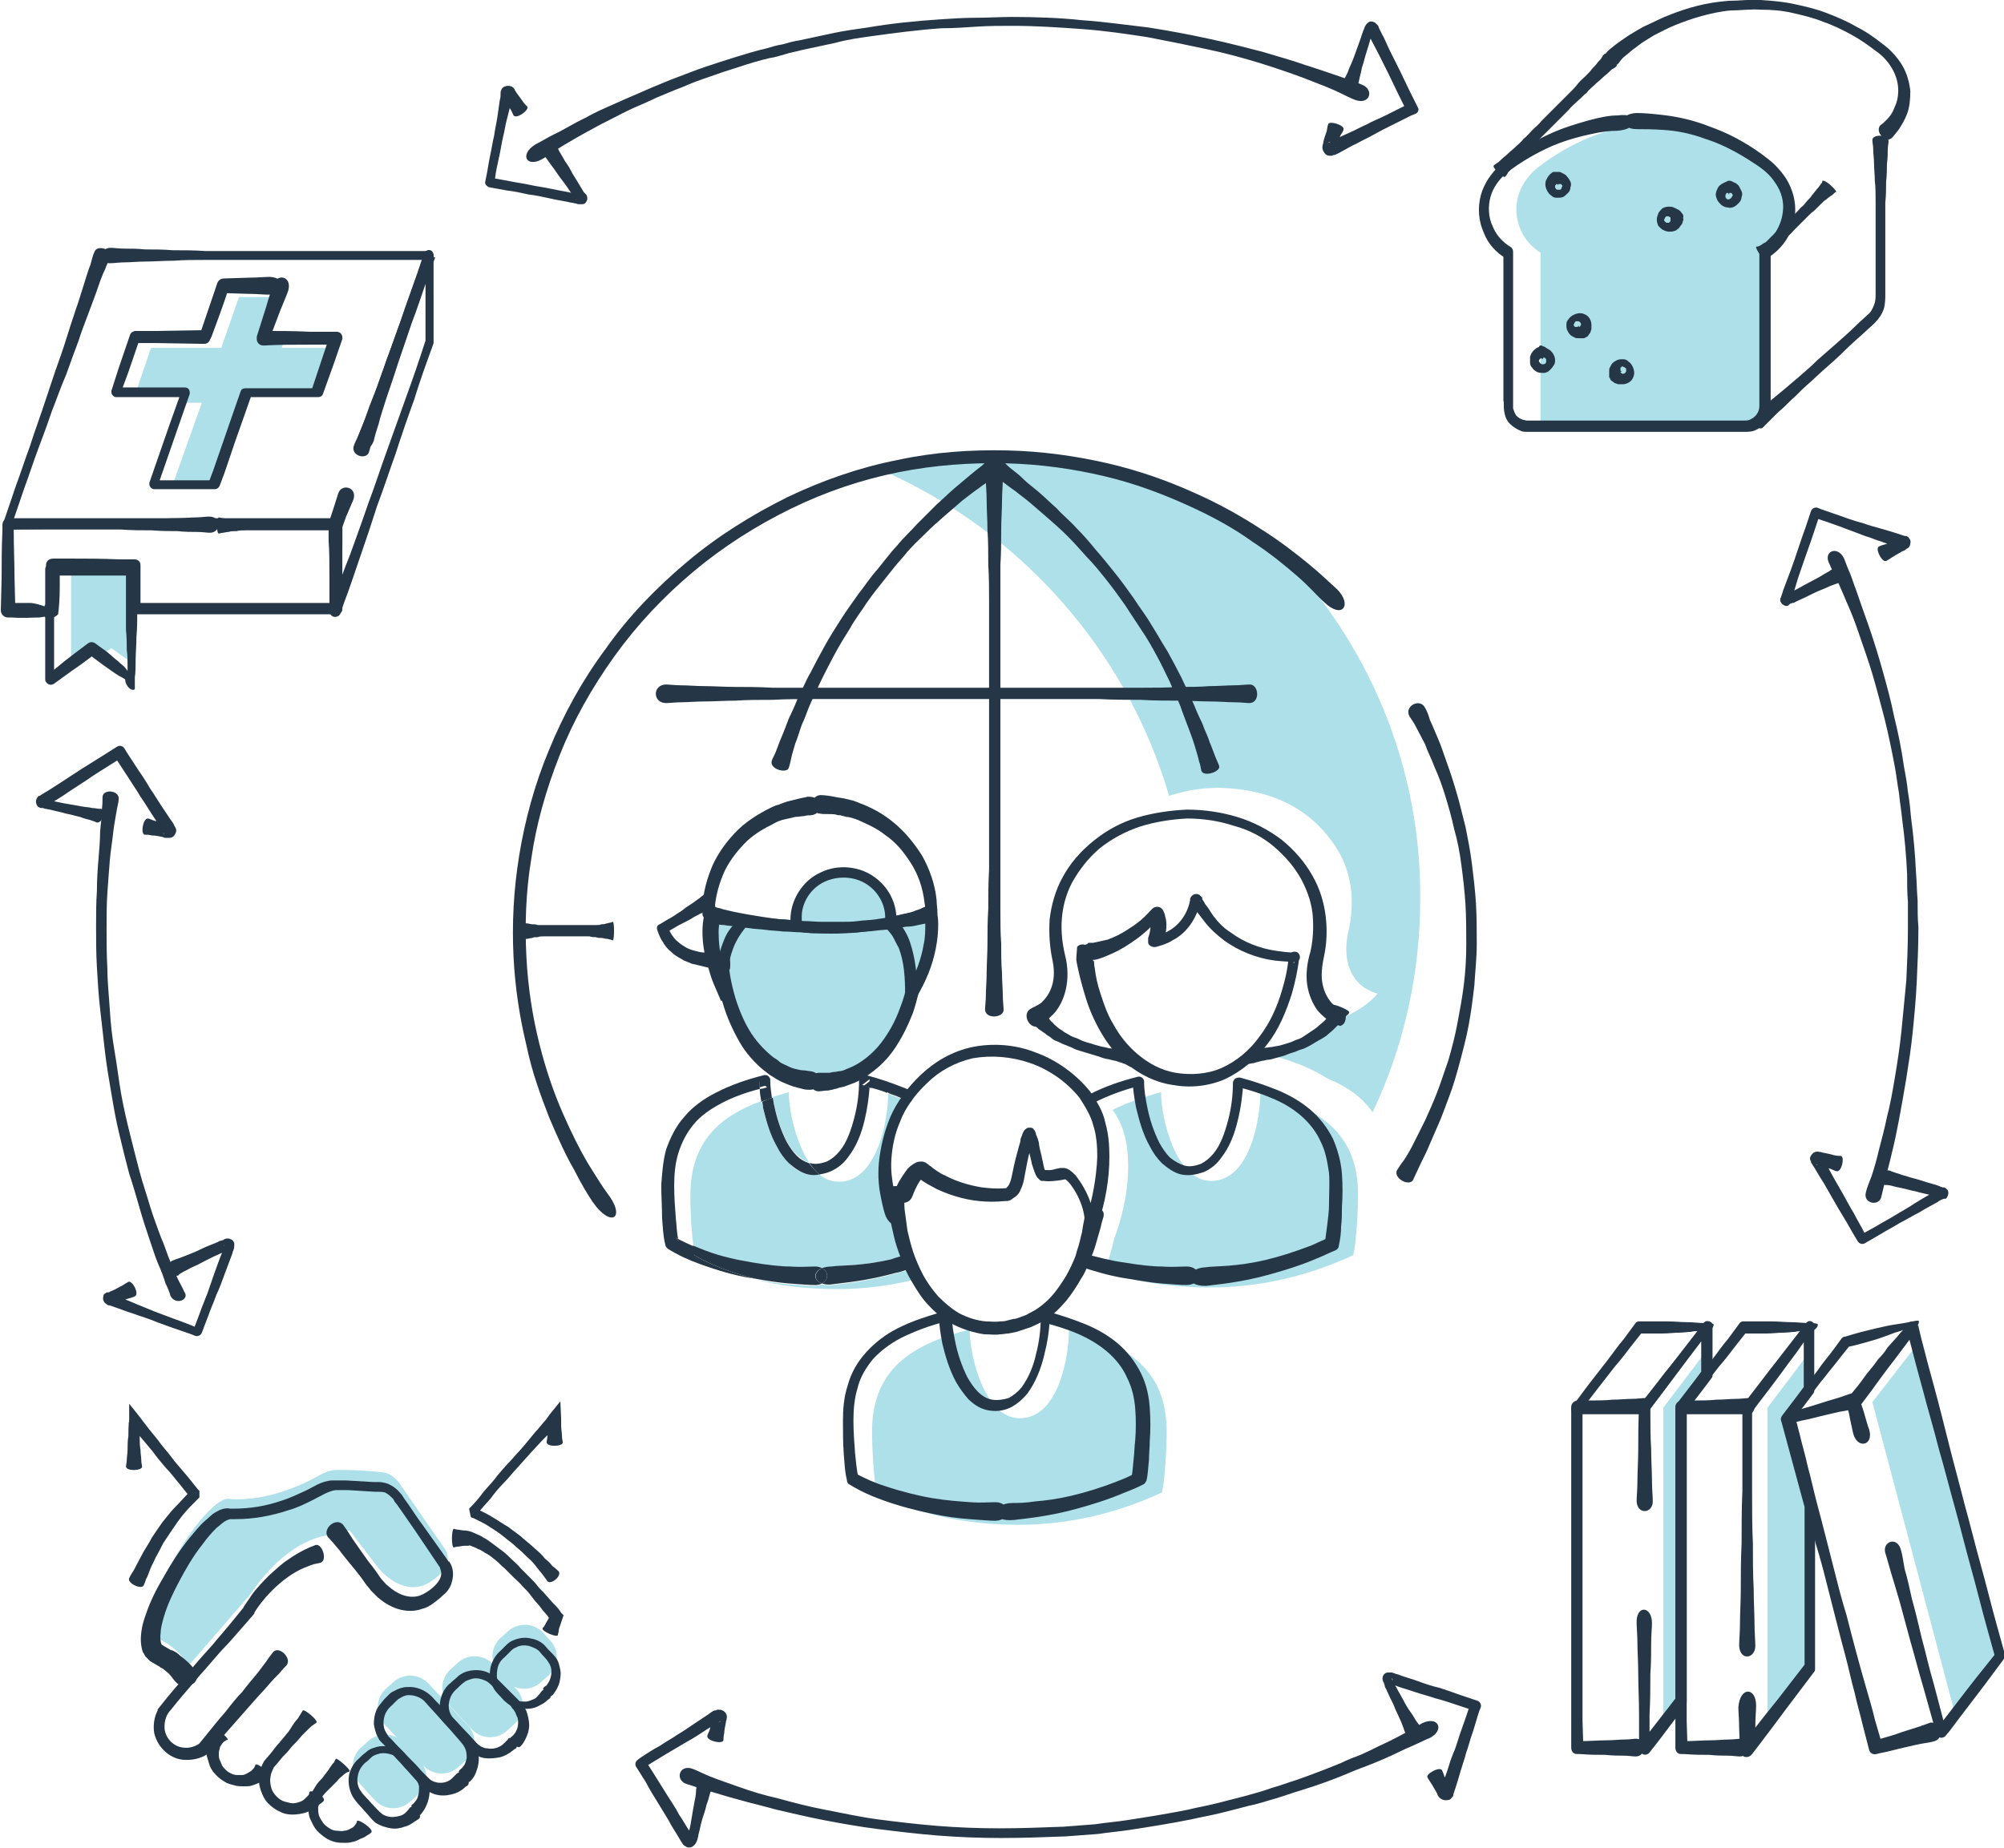 <?xml version="1.0" encoding="utf-8"?>
<!-- Generator: Adobe Illustrator 28.1.0, SVG Export Plug-In . SVG Version: 6.00 Build 0)  -->
<svg version="1.1" id="Layer_1" xmlns="http://www.w3.org/2000/svg" xmlns:xlink="http://www.w3.org/1999/xlink" x="0px" y="0px"
	 viewBox="0 0 248.2 228.9" style="enable-background:new 0 0 248.2 228.9;" xml:space="preserve">
<style type="text/css">
	.st0{fill:#AEE0EA;}
	.st1{fill:#253746;}
	.st2{fill:none;}
</style>
<g>
	<path class="st0" d="M114.3,113.3c-2.5,0.8-7.5,0.9-8.8,1.3s-15.9-0.7-15.9-0.7s-4.2-1,0.3,9.3c0,0-0.7-2.4-0.2-5.1
		c0.1-0.3,0.2-0.4,0.4-0.6c-0.4,1.6-0.5,3.7,0.4,6.4c2.3,7,7,9.8,10.3,9.8c3.3,0,10.6-1.1,12.1-11.6c0,0.3,0,0.5,0,0.8
		c2.1-3.6,2.6-6.6,2.5-8.7C115.3,112.2,116.3,112.7,114.3,113.3z"/>
	<g>
		<path class="st1" d="M114.5,113.5c0,0.3,0.1,0.5,0.1,0.8c0,0.9,0,1.8-0.2,2.7c-0.3,1.8-1,3.7-2,5.4l-0.1,0.2l1.3,0.4
			c0-2.1-0.2-4.2-0.9-6.3c-0.2-0.6-0.5-1.2-0.9-1.8c-0.4-0.6-0.5-0.5-1.3-0.9l-0.7,0l-1.3,0.3l-1.2,0.1c-2.1,0.3-4.3,0.3-6.5,0.2
			c-2.1-0.1-4.5-0.3-6.5-0.6c-0.6-0.1-1.9-0.3-2.5-0.4l0,0l-0.3,0.3c-1.1,1.1-1.5,1.6-2,3c-0.8,2-0.7,4.1-0.4,5.9
			c0.1,0.3,0.3,0.6,0.4,0.9l0.5-0.9l0.1-1.6c-0.2-0.6-0.4-1.3-0.6-1.9c-0.4-1.4-0.5-2.8-0.5-3.9c0-0.5,0.1-0.9,0.1-1.3l-0.7-0.1
			l-0.7-2.2c-0.4,1-0.7,2.2-0.7,3.6c0,1.3,0.2,2.8,0.7,4.4c0.2,0.7,0.4,1.4,0.7,2.1l0.9,2.1l1-0.3c-0.1-0.2-0.1-0.5-0.2-0.7
			c-0.3-1.6,0.1-3.9,0.7-5.5c0.4-1.1,1.2-2.3,2-3.1l-0.7,0.2c0.7,0.1,1.3,0.2,2,0.3c2.1,0.3,4.2,0.5,6.4,0.7
			c2.2,0.1,4.4,0.1,6.7-0.2l1.4-0.2l1.4-0.3l-0.5-0.1c0.3,0.2,0.7,0.7,1,1.1c0.3,0.5,0.5,1,0.8,1.5c0.7,1.8,0.8,3.8,0.8,5.8l0,2.8
			l1.4-2.4l0.1-0.2c1.1-1.9,1.9-3.8,2.3-5.9c0.2-1,0.3-2,0.3-3c0-1-0.2-2-0.6-2.9L114.5,113.5"/>
	</g>
	<g>
		<path class="st0" d="M156.1,135.3c0,3.1-1.2,11-6.1,11c-4.4,0-6.2-7.8-6.2-10.9v-0.1c-2.2,0.6-4.2,1.3-6,2.2
			c0.8,1.1,1.3,2.3,1.6,3.6c1.1,5.4-0.9,11.1-1.4,12.3c-0.3,1.4-0.7,2.8-1.3,4.1c3,1,7.4,2,13.2,2c6.3,0,12.3-1.5,17.7-4
			c0.4-1.5,0.6-5.9,0.6-7.5C168.2,140.2,163.2,137.2,156.1,135.3z"/>
	</g>
	<g>
		<path class="st0" d="M158.4,68.2c-9.8-7.4-22-11.8-35.2-11.8c-4.9,0-9.6,0.7-14.1,1.8c17.2,7.5,30.4,22.3,35.7,40.4
			c1.8-0.6,3.8-1,6.2-1c8.4,0.2,12.6,4.2,14.8,7.9c1.7,3,2,6.5,1.2,9.9c-0.5,2.2-0.5,5.4,2.2,7.1l0.6,0.3c0.2,0.1,0.5,0.2,0.8,0.3
			c-0.7,0.9-2.4,2.3-5.1,3.3c0.2,0.1,0.4,0.2,0.5,0.2c-1,1.3-3.8,3.2-8.3,4.2c2.6,0.7,4.8,1.6,6.7,2.8c2.4,1,4.3,2.3,5.6,4.2
			c3.8-8,5.9-17,5.9-26.5C176,94.6,169.3,79.4,158.4,68.2z"/>
	</g>
	<g>
		<path class="st1" d="M21.1,160.5c-0.1-0.4-0.3-0.9-0.6-1.5c-0.2-0.7-0.5-1.5-0.9-2.4c-0.4-0.9-0.7-2-1.1-3.1
			c-0.4-1.2-0.8-2.4-1.2-3.8c-0.4-1.4-0.8-2.8-1.3-4.3c-0.4-1.5-0.8-3.1-1.2-4.8c-0.4-1.6-0.7-3.3-1-5.1c-0.3-1.7-0.6-3.5-0.8-5.2
			c-0.2-1.8-0.4-3.5-0.6-5.3c-0.2-1.7-0.3-3.5-0.4-5.2c-0.1-1.7-0.1-3.3-0.1-4.9c0-1.6,0-3.1,0.1-4.5c0-1.4,0.1-2.8,0.2-4
			c0.1-1.2,0.2-2.4,0.2-3.4c0.1-1,0.2-1.9,0.2-2.6c0.1-0.7,0.1-1.3,0.1-1.7c0.1-1,2.1-0.8,2,0.3c0,0.4-0.2,1-0.3,1.7
			c-0.1,0.7-0.3,1.6-0.4,2.6c-0.1,1-0.3,2.1-0.4,3.3c-0.1,1.2-0.2,2.6-0.3,4c-0.1,1.4-0.1,2.9-0.1,4.5c0,1.6,0,3.2,0.1,4.9
			c0,1.7,0.2,3.4,0.3,5.1c0.1,1.7,0.3,3.5,0.6,5.2c0.3,1.7,0.5,3.5,0.8,5.2c0.3,1.7,0.7,3.4,1.1,5c0.4,1.6,0.8,3.2,1.2,4.7
			c0.4,1.5,0.9,2.9,1.3,4.3c0.4,1.3,0.9,2.6,1.3,3.7c0.5,1.1,0.8,2.2,1.2,3.1c0.4,0.9,0.7,1.7,1,2.3c0.3,0.6,0.6,1.1,0.7,1.4
			C23.6,161,21.7,161.8,21.1,160.5z"/>
	</g>
	<g>
		<path class="st1" d="M177.1,215.3c-0.5,0.2-1.3,0.6-2.2,1c-1,0.4-2.1,1-3.5,1.6c-0.7,0.3-1.4,0.6-2.2,0.9c-0.8,0.3-1.6,0.6-2.5,1
			c-1.7,0.7-3.6,1.4-5.6,2c-1,0.3-2.1,0.7-3.1,1c-1.1,0.3-2.2,0.7-3.3,0.9c-1.1,0.3-2.3,0.6-3.5,0.9c-1.2,0.3-2.4,0.5-3.7,0.8
			c-2.5,0.5-5,0.9-7.6,1.3c-1.3,0.2-2.6,0.3-3.9,0.5c-1.3,0.1-2.6,0.2-4,0.3c-2.7,0.1-5.3,0.2-8,0.2c-2.6,0-5.2-0.1-7.8-0.3
			c-2.5-0.2-5-0.5-7.4-0.8c-2.4-0.3-4.6-0.7-6.7-1.1c-2.1-0.4-4.1-0.9-5.9-1.3c-1.8-0.5-3.5-0.9-4.9-1.3c-1.5-0.4-2.7-0.8-3.8-1.1
			c-1-0.3-1.8-0.6-2.5-0.8c-1.4-0.5-0.9-2.4,0.7-1.9c0.6,0.2,1.3,0.6,2.3,1c1,0.4,2.2,0.8,3.6,1.3c1.4,0.5,3,1,4.8,1.4
			c1.8,0.5,3.7,1,5.8,1.4c2.1,0.4,4.3,0.9,6.6,1.2c2.3,0.3,4.8,0.6,7.3,0.8c2.5,0.2,5.1,0.3,7.7,0.3c2.6,0,5.2-0.1,7.9-0.2
			c1.3-0.1,2.6-0.2,3.9-0.3c1.3-0.2,2.6-0.3,3.9-0.5c2.6-0.4,5.1-0.8,7.6-1.3c1.2-0.3,2.4-0.5,3.6-0.8c1.2-0.3,2.3-0.6,3.5-0.9
			c1.1-0.3,2.2-0.6,3.3-1c1.1-0.3,2.1-0.7,3.1-1c2-0.7,3.8-1.4,5.5-2.1c0.8-0.4,1.6-0.7,2.4-1c0.7-0.3,1.5-0.7,2.1-1
			c1.3-0.6,2.5-1.2,3.4-1.7c0.9-0.5,1.6-0.9,2.1-1.2C178.1,212.5,179,214.3,177.1,215.3z"/>
	</g>
	<g>
		<path class="st1" d="M228.4,69.2c0.2,0.5,0.4,1.1,0.8,2c0.3,0.9,0.7,1.9,1.1,3.1c0.4,1.2,0.9,2.5,1.4,4c0.5,1.5,1,3.1,1.5,4.9
			c0.5,1.8,1,3.6,1.4,5.6c0.5,2,0.9,4,1.2,6.1c0.2,1.1,0.4,2.1,0.5,3.2c0.2,1.1,0.3,2.2,0.4,3.3c0.3,2.2,0.5,4.5,0.6,6.7
			c0.1,1.1,0.1,2.3,0.2,3.4c0,1.1,0,2.3,0.1,3.4c0,2.2-0.1,4.5-0.2,6.6c-0.1,2.2-0.3,4.3-0.5,6.3c-0.2,2-0.5,3.9-0.8,5.8
			c-0.3,1.8-0.6,3.5-0.9,5.1c-0.3,1.6-0.6,3-0.9,4.2c-0.3,1.3-0.6,2.3-0.8,3.3c-0.2,0.9-0.4,1.6-0.5,2.1c-0.3,1.2-2.3,0.8-1.9-0.6
			c0.1-0.5,0.4-1.2,0.7-2c0.3-0.9,0.6-1.9,0.9-3.2c0.3-1.2,0.7-2.6,1-4.1c0.4-1.5,0.7-3.2,1-5c0.3-1.8,0.6-3.7,0.8-5.7
			c0.2-2,0.4-4.1,0.6-6.2c0.1-2.1,0.2-4.3,0.2-6.5c0-1.1,0-2.2,0-3.3c-0.1-1.1-0.1-2.2-0.1-3.4c-0.1-2.2-0.3-4.5-0.6-6.7
			c-0.1-1.1-0.3-2.2-0.4-3.3c-0.2-1.1-0.3-2.1-0.5-3.2c-0.4-2.1-0.8-4.1-1.3-6.1c-0.5-1.9-1-3.8-1.5-5.5c-0.5-1.7-1.1-3.3-1.6-4.8
			c-0.5-1.5-1-2.8-1.5-3.9c-0.5-1.2-0.9-2.1-1.3-3c-0.4-0.8-0.7-1.4-0.9-1.9C225.7,68.3,227.6,67.5,228.4,69.2z"/>
	</g>
	<g>
		<path class="st1" d="M66.3,17.9c0.6-0.3,1.4-0.8,2.4-1.3c1.1-0.5,2.3-1.3,3.8-2c0.7-0.4,1.5-0.8,2.4-1.2c0.9-0.4,1.8-0.8,2.7-1.2
			c0.9-0.4,1.9-0.8,3-1.3c1-0.4,2.1-0.9,3.2-1.3c1.1-0.4,2.3-0.9,3.5-1.3c1.2-0.4,2.4-0.8,3.7-1.2c1.3-0.4,2.6-0.8,3.9-1.1
			c0.7-0.2,1.3-0.4,2-0.5C97.6,5.3,98.3,5.1,99,5c1.4-0.3,2.8-0.6,4.2-0.9c1.4-0.3,2.9-0.5,4.3-0.7c2.9-0.5,5.9-0.8,8.9-1
			c1.5-0.1,3-0.2,4.5-0.2c1.5,0,3-0.1,4.4-0.1c2.9,0,5.9,0.1,8.7,0.4c2.8,0.2,5.6,0.6,8.2,0.9c2.6,0.4,5.2,0.9,7.5,1.4
			c2.4,0.5,4.6,1.1,6.6,1.6c2,0.6,3.8,1.1,5.5,1.7c1.6,0.5,3,1,4.2,1.4c1.2,0.4,2,0.7,2.7,1c1.5,0.6,1,2.5-0.8,1.9
			c-0.6-0.2-1.5-0.7-2.6-1.2c-1.1-0.5-2.5-1-4-1.6c-1.6-0.6-3.4-1.2-5.3-1.8c-2-0.6-4.1-1.2-6.5-1.7c-2.3-0.5-4.8-1-7.4-1.5
			c-2.6-0.4-5.3-0.8-8.1-1c-2.8-0.2-5.7-0.4-8.6-0.4c-1.5,0-2.9,0-4.4,0.1c-1.5,0.1-2.9,0.2-4.4,0.2c-2.9,0.2-5.9,0.6-8.8,1
			c-1.4,0.2-2.9,0.4-4.3,0.8c-1.4,0.3-2.8,0.6-4.2,0.9c-0.7,0.2-1.4,0.3-2,0.5c-0.7,0.2-1.3,0.4-2,0.5c-1.3,0.3-2.6,0.7-3.8,1.1
			c-1.3,0.4-2.5,0.8-3.6,1.2c-1.2,0.4-2.3,0.8-3.4,1.3c-1.1,0.4-2.2,0.9-3.2,1.3c-1,0.5-2,0.9-2.9,1.3c-0.9,0.4-1.8,0.9-2.6,1.3
			c-0.8,0.4-1.6,0.8-2.3,1.2c-1.5,0.8-2.7,1.5-3.7,2.1c-1,0.6-1.7,1.1-2.3,1.5C65.3,21,64.2,19.2,66.3,17.9z"/>
	</g>
	<g>
		<g>
			<path class="st1" d="M73.4,148.9c-0.6-0.9-1.4-2.2-2.3-4c-1-1.7-2-3.9-3.1-6.5c-1-2.6-2.1-5.5-2.8-8.9c-0.8-3.3-1.4-7-1.6-11
				c-0.2-4,0-8.2,0.7-12.5c0.7-4.3,1.9-8.8,3.7-13.1c1.8-4.4,4.1-8.6,7-12.5c2.8-4,6.3-7.6,10.1-10.8c3.8-3.2,8-5.8,12.4-8
				c4.4-2.1,9-3.7,13.6-4.6c4.6-1,9.2-1.3,13.6-1.2c4.4,0.1,8.6,0.7,12.5,1.6c3.9,0.9,7.5,2.2,10.6,3.6c3.2,1.4,6,3,8.3,4.5
				c2.4,1.5,4.3,3,5.9,4.3c1.6,1.3,2.7,2.4,3.6,3.2c1.9,1.9,0.7,3.8-1.6,1.6c-0.8-0.7-1.8-1.9-3.3-3.2c-1.5-1.3-3.3-2.8-5.6-4.3
				c-2.2-1.6-4.9-3.1-8-4.5c-3.1-1.4-6.5-2.7-10.3-3.6c-3.8-0.9-7.9-1.5-12.2-1.6c-4.3-0.1-8.8,0.2-13.3,1.1
				c-4.5,0.9-9,2.4-13.3,4.5c-4.3,2.1-8.4,4.7-12.1,7.8c-3.7,3.1-7,6.6-9.8,10.5c-2.8,3.9-5.1,8-6.8,12.3c-1.7,4.3-2.9,8.6-3.5,12.8
				c-0.7,4.2-0.8,8.4-0.6,12.2c0.2,3.9,0.8,7.5,1.6,10.7c0.8,3.2,1.8,6.1,2.9,8.6c1.1,2.5,2.1,4.5,3.1,6.2c1,1.6,1.8,2.9,2.4,3.7
				C77.6,150.9,75.7,152.2,73.4,148.9z"/>
		</g>
		<g>
			<path class="st1" d="M176.5,87.7c0.2,0.3,0.4,0.8,0.6,1.5c0.3,0.6,0.6,1.4,1,2.3c0.4,0.9,0.7,1.9,1.1,3c0.4,1.1,0.8,2.3,1.2,3.7
				c0.4,1.3,0.7,2.7,1.1,4.2c0.3,1.5,0.6,3,0.8,4.6c0.2,1.6,0.4,3.3,0.5,4.9c0.1,1.7,0.1,3.4,0.1,5.1c0,1.7-0.2,3.4-0.3,5.1
				c-0.2,1.7-0.4,3.3-0.7,4.9c-0.3,1.6-0.7,3.1-1.1,4.6c-0.4,1.5-0.8,2.9-1.3,4.2c-0.5,1.3-0.9,2.5-1.4,3.6c-0.5,1.1-0.9,2.1-1.3,3
				c-0.4,0.9-0.8,1.6-1.1,2.3c-0.3,0.6-0.5,1.1-0.7,1.5c-0.5,0.8-2.4-0.2-2-1.2c0.2-0.3,0.5-0.8,0.9-1.3c0.4-0.6,0.8-1.3,1.2-2.1
				c0.4-0.8,0.9-1.8,1.4-2.8c0.5-1.1,1-2.2,1.5-3.5c0.5-1.3,0.9-2.6,1.4-4c0.4-1.4,0.8-2.9,1.1-4.5c0.3-1.6,0.6-3.2,0.8-4.8
				c0.2-1.6,0.3-3.3,0.3-5c0-1.7,0-3.3-0.1-5c-0.1-1.6-0.3-3.3-0.5-4.8c-0.2-1.6-0.5-3.1-0.9-4.5c-0.3-1.4-0.7-2.8-1.1-4.1
				c-0.4-1.3-0.8-2.4-1.3-3.5c-0.4-1.1-0.9-2-1.2-2.9c-0.4-0.8-0.8-1.5-1.1-2.1c-0.3-0.6-0.6-1-0.8-1.3
				C173.8,87.5,175.9,86.4,176.5,87.7z"/>
		</g>
		<g>
			<path class="st1" d="M124.3,57.6c0,0.4-0.1,1-0.1,1.8c0,0.8-0.1,1.7-0.1,2.7c0,1.1-0.1,2.3-0.1,3.6c0,1.3,0,2.7-0.1,4.3
				c0,1.5,0,3.1,0,4.8c0,1.7,0,3.4,0,5.2c0,1.8,0,3.7,0,5.5c0,1.9,0,3.8,0,5.7c0,1.9,0,3.8,0,5.7c0,1.9,0,3.7,0,5.5
				c0,1.8,0,3.6,0,5.3c0,1.7,0,3.3,0,4.9c0,1.5,0,3,0.1,4.3c0,1.3,0,2.5,0.1,3.6c0,1.1,0.1,2,0.1,2.8c0,0.8,0.1,1.4,0.1,1.8
				c0,1-2.2,1.2-2.3,0c0-0.4,0.1-1.1,0.1-1.8c0-0.8,0.1-1.7,0.1-2.8c0-1.1,0.1-2.3,0.1-3.6c0-1.3,0-2.8,0.1-4.3c0-1.5,0-3.2,0.1-4.9
				c0-1.7,0-3.5,0-5.3c0-1.8,0-3.7,0-5.5c0-1.9,0-3.8,0-5.7c0-1.9,0-3.8,0-5.7c0-1.9,0-3.7,0-5.5c0-1.8,0-3.6,0-5.2
				c0-1.7,0-3.3-0.1-4.8c0-1.5,0-3-0.1-4.3c0-1.3-0.1-2.5-0.1-3.6c0-1.1-0.1-2-0.1-2.7c0-0.8-0.1-1.3-0.1-1.8
				C122,56,124.3,56.1,124.3,57.6z"/>
		</g>
		<g>
			<path class="st1" d="M64.5,114.2c0.1,0,0.2,0.1,0.3,0.1c0.1,0,0.3,0.1,0.5,0.1c0.2,0,0.4,0.1,0.6,0.1c0.2,0,0.5,0,0.7,0.1
				c0.3,0,0.5,0,0.8,0c0.3,0,0.6,0,0.9,0c0.3,0,0.6,0,0.9,0c0.3,0,0.6,0,1,0c0.3,0,0.6,0,1,0c0.3,0,0.6,0,0.9,0c0.3,0,0.6,0,0.9,0
				c0.3,0,0.6,0,0.8,0c0.3,0,0.5,0,0.7-0.1c0.2,0,0.4,0,0.6-0.1c0.2,0,0.3-0.1,0.5-0.1c0.1,0,0.2-0.1,0.3-0.1c0.2,0,0.2,2.2,0,2.3
				c-0.1,0-0.2-0.1-0.3-0.1c-0.1,0-0.3-0.1-0.5-0.1c-0.2,0-0.4-0.1-0.6-0.1c-0.2,0-0.5,0-0.7-0.1c-0.3,0-0.5,0-0.8-0.1
				c-0.3,0-0.6,0-0.9,0c-0.3,0-0.6,0-0.9,0c-0.3,0-0.6,0-1,0c-0.3,0-0.6,0-1,0c-0.3,0-0.6,0-0.9,0c-0.3,0-0.6,0-0.9,0
				c-0.3,0-0.6,0-0.8,0.1c-0.3,0-0.5,0-0.7,0.1c-0.2,0-0.4,0.1-0.6,0.1c-0.2,0-0.3,0.1-0.5,0.1c-0.1,0-0.2,0.1-0.3,0.1
				C64.2,116.6,64.2,114.2,64.5,114.2z"/>
		</g>
		<g>
			<path class="st1" d="M95.6,94.2c0.1-0.3,0.3-0.6,0.5-1.1c0.2-0.5,0.4-1.1,0.7-1.8c0.3-0.7,0.6-1.5,0.9-2.3
				c0.4-0.8,0.8-1.7,1.2-2.7c0.5-0.9,0.9-2,1.5-3c0.5-1,1.1-2.1,1.7-3.2c0.6-1.1,1.3-2.2,2-3.3c0.7-1.1,1.5-2.2,2.2-3.2
				c0.8-1,1.5-2.1,2.4-3.1c0.4-0.5,0.8-1,1.2-1.5c0.4-0.5,0.8-1,1.2-1.4c0.8-1,1.7-1.8,2.5-2.7c0.8-0.8,1.6-1.6,2.4-2.4
				c0.8-0.7,1.5-1.4,2.2-2c0.7-0.6,1.3-1.1,1.9-1.6c0.6-0.5,1.1-0.9,1.5-1.2c0.4-0.4,0.7-0.6,1-0.8c0.6-0.4,2,1.3,1.3,1.9
				c-0.2,0.2-0.6,0.4-1.1,0.6c-0.4,0.3-1,0.6-1.6,1.1c-0.6,0.4-1.2,0.9-2,1.5c-0.7,0.6-1.4,1.2-2.2,1.9c-0.8,0.7-1.6,1.4-2.4,2.2
				c-0.8,0.8-1.7,1.6-2.5,2.6c-0.4,0.5-0.8,0.9-1.2,1.4c-0.4,0.5-0.8,1-1.2,1.5c-0.8,1-1.6,2-2.3,3c-0.7,1.1-1.5,2.1-2.1,3.2
				c-0.7,1.1-1.3,2.1-1.9,3.2c-0.6,1.1-1.1,2.1-1.6,3.1c-0.5,1-0.9,2-1.4,3c-0.4,0.9-0.7,1.9-1.1,2.7c-0.3,0.8-0.5,1.6-0.8,2.3
				c-0.2,0.7-0.4,1.3-0.5,1.8c-0.1,0.5-0.2,0.9-0.3,1.2C97.5,95.9,95.2,95.3,95.6,94.2z"/>
		</g>
		<g>
			<path class="st1" d="M124.5,57.4c0.2,0.2,0.5,0.5,0.9,0.8c0.4,0.3,0.9,0.7,1.4,1.2c0.5,0.5,1.2,1,1.9,1.6c0.7,0.6,1.4,1.3,2.2,2
				c0.7,0.8,1.6,1.5,2.4,2.4c0.8,0.8,1.6,1.7,2.4,2.7c0.8,0.9,1.6,1.9,2.4,2.9c0.8,1,1.6,2.1,2.3,3.1c0.7,1.1,1.5,2.1,2.2,3.3
				c0.7,1.1,1.3,2.2,2,3.3c0.6,1.1,1.2,2.2,1.7,3.2c0.5,1.1,1,2.1,1.4,3c0.4,1,0.8,1.9,1.2,2.7c0.3,0.9,0.7,1.6,0.9,2.3
				c0.3,0.7,0.5,1.3,0.7,1.8c0.2,0.5,0.4,0.9,0.5,1.2c0.2,0.7-1.9,1.4-2.2,0.6c-0.1-0.3-0.1-0.7-0.3-1.2c-0.1-0.5-0.3-1.1-0.5-1.8
				c-0.2-0.7-0.5-1.5-0.8-2.3c-0.3-0.8-0.7-1.8-1-2.7c-0.4-1-0.9-2-1.3-3c-0.5-1-1-2.1-1.6-3.2c-0.6-1.1-1.2-2.2-1.9-3.2
				c-0.7-1.1-1.4-2.1-2.1-3.2c-0.7-1-1.5-2.1-2.3-3.1c-0.8-1-1.6-2-2.4-2.8c-0.8-0.9-1.6-1.8-2.4-2.6c-0.8-0.8-1.6-1.5-2.4-2.2
				c-0.8-0.7-1.5-1.3-2.2-1.9c-0.7-0.6-1.3-1-1.9-1.5c-0.6-0.4-1.1-0.8-1.5-1.1c-0.4-0.3-0.8-0.5-1-0.6
				C122.3,58.7,123.7,56.8,124.5,57.4z"/>
		</g>
		<g>
			<path class="st1" d="M82.5,84.8c0.4,0,1.1,0.1,1.9,0.1c0.8,0,1.8,0.1,2.9,0.1c1.1,0,2.4,0.1,3.8,0.1c1.4,0,2.9,0,4.6,0.1
				c1.6,0,3.4,0,5.2,0c1.8,0,3.7,0,5.6,0c1.9,0,3.9,0,5.9,0c2,0,4,0,6.1,0c2,0,4.1,0,6.1,0c2,0,4,0,5.9,0c1.9,0,3.8,0,5.6,0
				c1.8,0,3.6,0,5.2,0c1.6,0,3.2,0,4.6-0.1c1.4,0,2.7,0,3.9-0.1c1.2,0,2.2-0.1,3-0.1c0.8,0,1.5-0.1,2-0.1c1.1,0,1.3,2.2,0,2.3
				c-0.5,0-1.1-0.1-2-0.1c-0.8,0-1.8-0.1-3-0.1c-1.2,0-2.5-0.1-3.9-0.1c-1.4,0-3,0-4.6-0.1c-1.6,0-3.4,0-5.2-0.1c-1.8,0-3.7,0-5.6,0
				c-1.9,0-3.9,0-5.9,0c-2,0-4,0-6.1,0c-2,0-4.1,0-6.1,0c-2,0-4,0-5.9,0c-1.9,0-3.8,0-5.6,0c-1.8,0-3.5,0-5.2,0.1
				c-1.6,0-3.2,0-4.6,0.1c-1.4,0-2.7,0.1-3.8,0.1c-1.1,0-2.1,0.1-2.9,0.1c-0.8,0-1.4,0.1-1.9,0.1C80.8,87.1,80.8,84.8,82.5,84.8z"/>
		</g>
	</g>
	<g>
		<g>
			<path class="st1" d="M233.9,17.5c0,0.3-0.1,0.6-0.1,1.1c0,0.5,0,1-0.1,1.7c0,0.6,0,1.4-0.1,2.2c0,0.8,0,1.7-0.1,2.6
				c0,0.9,0,1.9,0,3c0,1,0,2.1,0,3.2c0,1.1,0,2.2,0,3.4c0,0.6,0,1.2,0,1.7c0,0.5,0,1.3-0.2,1.9c-0.2,0.6-0.6,1.2-1.1,1.7
				c-0.4,0.4-0.9,0.8-1.3,1.2c-0.9,0.8-1.7,1.5-2.5,2.3c-0.8,0.8-1.6,1.5-2.4,2.2c-0.8,0.7-1.5,1.4-2.2,2c-0.7,0.6-1.3,1.3-1.9,1.8
				c-0.6,0.6-1.1,1.1-1.6,1.5c-0.5,0.5-0.9,0.9-1.2,1.2c-0.3,0.3-0.6,0.6-0.8,0.8c-0.5,0.4-1.9-0.9-1.3-1.5c0.2-0.2,0.5-0.4,0.9-0.7
				c0.4-0.3,0.8-0.7,1.3-1.1c0.5-0.4,1.1-0.9,1.7-1.4c0.6-0.5,1.3-1.1,2-1.7c0.7-0.6,1.5-1.3,2.2-2c0.8-0.7,1.6-1.4,2.4-2.1
				c0.8-0.7,1.7-1.5,2.5-2.3c0.4-0.4,0.9-0.8,1.3-1.2c0.4-0.3,0.6-0.7,0.8-1.2c0.2-0.5,0.2-0.9,0.2-1.5c0-0.6,0-1.2,0-1.7
				c0-1.1,0-2.3,0-3.4c0-1.1,0-2.2,0-3.2c0-1,0-2,0-3c0-0.9,0-1.8-0.1-2.6c0-0.8-0.1-1.5-0.1-2.2c0-0.6-0.1-1.2-0.1-1.7
				c0-0.5-0.1-0.8-0.1-1.1C231.8,16.6,233.9,16.6,233.9,17.5z"/>
		</g>
		<g>
			<path class="st0" d="M221.4,25.9c0-2.3-1.4-4.2-3-5.4c-3.7-2.8-8.2-4.7-13-5.2c-0.3,0-0.5,0-0.8,0c-0.3,0-0.5,0-0.8,0
				c-4.9,0.5-9.3,2.4-13,5.2c-1.7,1.2-3,3.2-3,5.4c0,2.3,1.2,4.3,3,5.4l0,21.6c4.5,0,11.8,0,11.8,0h4.1h9.1c1.5,0,2.7-1.2,2.7-2.7
				l0-18.9C220.2,30.2,221.4,28.1,221.4,25.9z"/>
		</g>
		<g>
			<path class="st1" d="M200.3,16.2c-0.8,0-1.9,0.1-3.2,0.4c-1.4,0.3-3,0.7-4.9,1.5c-1.8,0.8-3.8,1.9-5.7,3.4
				c-0.9,0.8-1.6,1.8-1.9,2.9c-0.3,1.1-0.3,2.5,0.3,3.7c0.4,1,1.2,1.9,2.2,2.5l0,0c0.2,0.1,0.3,0.4,0.3,0.6l0,5.5
				c0,3.3,0,6.7,0,10.1c0,0.9,0,1.7,0,2.6c0,0.4,0,0.9,0,1.2c0.1,0.3,0.2,0.6,0.4,0.9c0.2,0.2,0.5,0.4,0.8,0.5
				c0.2,0,0.3,0.1,0.5,0.1l0.7,0c0.9,0,1.8,0,2.7,0c3.6,0,7.3,0,11,0c3.7,0,7.3,0,11,0l1.4,0c0.5,0,0.7,0,1-0.2c0.6-0.3,1-0.9,1-1.6
				c0-1.8,0-3.6,0-5.3c0-3.5,0-6.9,0-10.2l0-3.7c0-0.2,0.1-0.5,0.3-0.6l0,0c1.4-0.9,2.4-2.5,2.6-4.2c0.2-1.3-0.2-2.6-0.9-3.6
				c-0.7-1.1-1.6-1.8-2.7-2.5c-2.1-1.4-4.1-2.4-6-3c-1.9-0.7-3.6-1-5.1-1.1c-1.4-0.1-2.6-0.1-3.4-0.1c-2,0-2.4-1.9,0-2
				c0.9,0,2.1,0.1,3.7,0.3c1.5,0.2,3.4,0.6,5.4,1.4c2,0.7,4.2,1.8,6.4,3.4c0.5,0.4,1.1,0.8,1.6,1.3c0.5,0.5,1,1.1,1.4,1.7
				c0.8,1.3,1.3,2.9,1.1,4.6c-0.2,2.1-1.5,4.1-3.3,5.2l0.3-0.6l0,3.7c0,3.3,0,6.7,0,10.2c0,1.7,0,3.5,0,5.3c0,1.1-0.7,2.2-1.7,2.7
				c-0.5,0.3-1.1,0.3-1.6,0.3l-1.4,0c-3.6,0-7.3,0-11,0c-3.7,0-7.3,0-11,0c-0.9,0-1.8,0-2.7,0l-0.7,0c-0.3,0-0.6,0-0.8-0.1
				c-0.5-0.2-1-0.5-1.4-0.9c-0.4-0.4-0.6-0.9-0.7-1.5c-0.1-0.6,0-1-0.1-1.4c0-0.9,0-1.8,0-2.6c0-3.5,0-6.9,0-10.1l0-5.5l0.3,0.6
				c-1.2-0.7-2.2-1.8-2.7-3.1c-0.7-1.5-0.8-3.2-0.4-4.7c0.4-1.5,1.3-2.7,2.3-3.7c2-1.7,4.1-2.9,6-3.8c1.9-0.9,3.7-1.4,5.1-1.8
				c1.5-0.4,2.6-0.6,3.5-0.6C203.4,13.9,203.1,16,200.3,16.2z"/>
		</g>
		<g>
			<path class="st1" d="M232.9,15.5c0.2-0.1,0.5-0.4,0.8-0.7c0.3-0.3,0.7-0.8,0.9-1.4c0.3-0.6,0.5-1.3,0.5-2.2
				c0-0.8-0.2-1.7-0.7-2.6c-0.5-0.9-1.2-1.7-2.1-2.3c-0.9-0.7-1.9-1.4-3-2c-1.1-0.6-2.3-1.2-3.5-1.6c-1.2-0.5-2.5-0.8-3.8-1.1
				c-1.3-0.3-2.6-0.4-3.9-0.4c-1.3-0.1-2.6,0.1-3.8,0.1c-1.2,0.1-2.5,0.4-3.6,0.7c-1.1,0.3-2.2,0.7-3.2,1.1c-1,0.4-1.9,0.9-2.7,1.3
				c-0.8,0.5-1.5,0.9-2.1,1.4c-0.6,0.4-1.1,0.9-1.5,1.2c-0.4,0.3-0.6,0.7-0.8,0.9c-0.5,0.6-2-0.6-1.5-1.3c0.2-0.3,0.6-0.6,1.1-1
				c0.5-0.4,1-0.7,1.7-1.2c0.7-0.4,1.4-0.9,2.3-1.3c0.9-0.4,1.8-0.9,2.9-1.3c1-0.4,2.2-0.8,3.4-1.1c1.2-0.3,2.5-0.5,3.8-0.6
				c1.3,0,2.7-0.2,4-0.1c1.4,0.1,2.7,0.2,4.1,0.5c1.4,0.3,2.7,0.6,4,1.1c1.3,0.5,2.5,1,3.7,1.7c1.2,0.6,2.2,1.3,3.2,2.1
				c1,0.7,1.9,1.7,2.5,2.7c0.6,1,0.9,2.2,1,3.2c0,1-0.1,2-0.4,2.8c-0.3,0.8-0.7,1.4-1,1.9c-0.4,0.5-0.7,0.9-0.9,1.1
				c-0.5,0.4-1.1,0.2-1.3-0.3C232.6,16.4,232.6,15.8,232.9,15.5z"/>
		</g>
		<g>
			<path class="st1" d="M227.4,23.8c-0.1,0-0.2,0.1-0.3,0.2c-0.1,0.1-0.2,0.2-0.4,0.3c-0.1,0.1-0.3,0.2-0.5,0.4
				c-0.2,0.1-0.4,0.3-0.6,0.5c-0.2,0.2-0.4,0.4-0.6,0.6c-0.2,0.2-0.4,0.4-0.7,0.6c-0.2,0.2-0.4,0.4-0.7,0.7
				c-0.2,0.2-0.5,0.5-0.7,0.7l-0.7,0.7c-0.2,0.2-0.4,0.5-0.7,0.7c-0.2,0.2-0.4,0.5-0.6,0.7c-0.2,0.2-0.4,0.4-0.6,0.6l-0.3,0.3l0-1.1
				l0,0c0.3,0.2,0.4,0.7,0.1,1l0,0l-0.1,0.1l-0.2,0.3c-0.2,0.2-0.3,0.4-0.5,0.5c-0.1,0.2-0.3,0.3-0.4,0.4c-0.1,0.1-0.2,0.2-0.3,0.3
				c-0.1,0.1-1.2-1.5-1.1-1.7c0-0.1,0.2,0,0.3-0.1c0.1,0,0.2-0.1,0.4-0.2c0.1-0.1,0.3-0.2,0.5-0.3l0.2-0.2l0.1,1l0,0l-0.1-0.1
				c-0.3-0.3-0.2-0.7,0-0.9l0,0l0.3-0.3c0.2-0.2,0.4-0.4,0.6-0.6c0.2-0.2,0.4-0.4,0.7-0.6c0.2-0.2,0.5-0.4,0.7-0.7l0.7-0.7
				c0.2-0.2,0.5-0.5,0.7-0.7c0.2-0.2,0.4-0.5,0.7-0.7c0.2-0.2,0.4-0.5,0.6-0.7c0.2-0.2,0.4-0.4,0.5-0.6c0.2-0.2,0.3-0.4,0.5-0.6
				c0.1-0.2,0.3-0.3,0.4-0.5c0.1-0.1,0.2-0.3,0.3-0.4c0.1-0.1,0.1-0.2,0.1-0.3C226.1,22.2,227.6,23.7,227.4,23.8z"/>
		</g>
		<g>
			<path class="st1" d="M200.2,8.2c-0.1,0.1-0.2,0.2-0.4,0.3c-0.2,0.1-0.4,0.3-0.6,0.5c-0.2,0.2-0.5,0.4-0.8,0.7
				c-0.3,0.3-0.6,0.5-0.9,0.8c-0.3,0.3-0.7,0.6-1,1c-0.4,0.3-0.7,0.7-1.1,1c-0.4,0.4-0.8,0.7-1.1,1.1c-0.4,0.4-0.8,0.8-1.2,1.2
				c-0.4,0.4-0.8,0.8-1.2,1.2c-0.4,0.4-0.8,0.8-1.1,1.1c-0.4,0.4-0.7,0.7-1.1,1.1c-0.3,0.4-0.7,0.7-1,1c-0.3,0.3-0.6,0.6-0.8,0.9
				c-0.3,0.3-0.5,0.5-0.7,0.8c-0.2,0.2-0.4,0.4-0.5,0.6c-0.1,0.2-0.2,0.3-0.3,0.4c-0.2,0.2-1.6-1.1-1.4-1.4c0.1-0.1,0.3-0.2,0.4-0.3
				c0.2-0.1,0.4-0.3,0.6-0.5c0.2-0.2,0.5-0.4,0.8-0.7c0.3-0.3,0.6-0.5,0.9-0.8c0.3-0.3,0.7-0.6,1-1c0.4-0.3,0.7-0.7,1.1-1.1
				c0.4-0.4,0.8-0.7,1.1-1.1c0.4-0.4,0.8-0.8,1.2-1.2c0.4-0.4,0.8-0.8,1.2-1.2c0.4-0.4,0.8-0.8,1.1-1.1c0.4-0.4,0.7-0.7,1-1.1
				c0.3-0.4,0.7-0.7,1-1c0.3-0.3,0.6-0.6,0.8-0.9c0.3-0.3,0.5-0.5,0.7-0.8c0.2-0.2,0.4-0.4,0.5-0.6c0.1-0.2,0.2-0.3,0.3-0.4
				C199.1,6.4,200.5,7.9,200.2,8.2z"/>
		</g>
		<g>
			<path class="st1" d="M208.5,27.2c0,0.1-0.1,0.2-0.1,0.3c0,0.1-0.1,0.3-0.2,0.4c-0.1,0.1-0.2,0.3-0.3,0.4
				c-0.2,0.1-0.3,0.3-0.5,0.3c-0.2,0.1-0.5,0.1-0.7,0.1c-0.2,0-0.5-0.1-0.7-0.2c-0.2-0.1-0.4-0.3-0.6-0.5c-0.1-0.2-0.2-0.5-0.2-0.8
				c0-0.3,0.1-0.5,0.2-0.8c0.1-0.2,0.3-0.4,0.5-0.6c0.2-0.1,0.5-0.2,0.7-0.2c0.2,0,0.5,0,0.7,0.1c0.2,0.1,0.4,0.2,0.6,0.3
				c0.2,0.1,0.3,0.3,0.4,0.4c0.1,0.1,0.2,0.3,0.2,0.4C208.4,27,208.5,27.1,208.5,27.2c0,0-1.7,0.1-1.7,0c0,0,0.1,0,0.1,0
				c0,0,0,0,0-0.1c0,0,0-0.1,0-0.1c0,0,0-0.1-0.1-0.1c0,0-0.1-0.1-0.2-0.1c-0.1,0-0.1,0-0.2,0c-0.1,0-0.1,0.1-0.2,0.2
				c0,0.1-0.1,0.2-0.1,0.2c0,0.1,0,0.2,0.1,0.2c0,0.1,0.1,0.1,0.2,0.2c0.1,0,0.2,0,0.2,0c0.1,0,0.1,0,0.2-0.1c0,0,0.1-0.1,0.1-0.1
				c0,0,0-0.1,0-0.1c0,0,0-0.1-0.1-0.1c0,0-0.1,0-0.1,0C206.7,27.2,208.5,27.2,208.5,27.2z"/>
		</g>
		<g>
			<path class="st1" d="M196.2,41.9c-0.1,0-0.2,0-0.3,0c-0.1,0-0.3,0-0.4,0c-0.2,0-0.4,0-0.5-0.1c-0.2-0.1-0.4-0.2-0.5-0.3
				c-0.2-0.2-0.3-0.4-0.4-0.6c-0.1-0.2-0.1-0.5-0.1-0.7c0-0.3,0.1-0.5,0.3-0.7c0.1-0.2,0.4-0.4,0.6-0.5c0.2-0.1,0.5-0.2,0.8-0.2
				c0.3,0,0.5,0.1,0.7,0.2c0.2,0.1,0.4,0.3,0.5,0.5c0.1,0.2,0.2,0.4,0.2,0.7c0,0.2,0,0.4,0,0.6c-0.1,0.2-0.1,0.4-0.2,0.5
				c-0.1,0.1-0.2,0.3-0.3,0.4C196.3,41.8,196.3,41.9,196.2,41.9c0,0-0.8-1.5-0.8-1.5c0,0,0,0,0.1,0.1c0,0,0.1,0,0.1,0
				c0,0,0.1,0,0.1-0.1c0,0,0.1-0.1,0.1-0.1c0-0.1,0-0.1,0-0.2c0-0.1-0.1-0.1-0.1-0.2c-0.1,0-0.1-0.1-0.2-0.1c-0.1,0-0.2,0-0.3,0
				c-0.1,0-0.1,0.1-0.2,0.2c0,0.1-0.1,0.2-0.1,0.2c0,0.1,0,0.2,0.1,0.2c0,0.1,0.1,0.1,0.1,0.1c0.1,0,0.1,0,0.2,0c0,0,0.1,0,0.1,0
				c0,0,0,0,0.1-0.1c0,0,0-0.1,0-0.1C195.5,40.4,196.2,41.9,196.2,41.9z"/>
		</g>
		<g>
			<path class="st1" d="M199.3,46.7c0-0.1,0-0.2,0-0.3c0-0.1,0-0.3,0-0.4c0-0.2,0-0.4,0.1-0.5c0.1-0.2,0.2-0.4,0.3-0.5
				c0.2-0.2,0.4-0.3,0.6-0.4c0.2-0.1,0.5-0.1,0.7-0.1c0.3,0,0.5,0.1,0.7,0.3c0.2,0.1,0.4,0.4,0.5,0.6c0.1,0.2,0.2,0.5,0.2,0.8
				c0,0.3-0.1,0.5-0.2,0.7c-0.1,0.2-0.3,0.4-0.5,0.5c-0.2,0.1-0.4,0.2-0.7,0.2c-0.2,0-0.4,0-0.6,0c-0.2-0.1-0.4-0.1-0.5-0.2
				c-0.1-0.1-0.3-0.2-0.4-0.3C199.4,46.8,199.3,46.8,199.3,46.7c0,0,1.5-0.8,1.5-0.8c0,0,0,0-0.1,0.1c0,0,0,0.1,0,0.1
				c0,0,0,0.1,0.1,0.1c0,0,0.1,0.1,0.1,0.1c0.1,0,0.1,0,0.2,0c0.1,0,0.1-0.1,0.2-0.1c0-0.1,0.1-0.1,0.1-0.2c0-0.1,0-0.2,0-0.3
				c0-0.1-0.1-0.1-0.2-0.2c-0.1,0-0.2-0.1-0.2-0.1c-0.1,0-0.2,0-0.2,0.1c-0.1,0-0.1,0.1-0.1,0.1c0,0.1,0,0.1,0,0.2c0,0,0,0.1,0,0.1
				c0,0,0,0,0.1,0.1c0,0,0.1,0,0.1,0C200.9,46,199.3,46.8,199.3,46.7z"/>
		</g>
		<g>
			<path class="st1" d="M190.8,42.8c0.1,0,0.2,0,0.3,0.1c0.1,0,0.3,0.1,0.4,0.2c0.2,0.1,0.3,0.2,0.5,0.3c0.1,0.1,0.3,0.3,0.4,0.5
				c0.1,0.2,0.2,0.4,0.2,0.7c0,0.2,0,0.5-0.2,0.7c-0.1,0.2-0.3,0.4-0.5,0.6c-0.2,0.2-0.5,0.3-0.7,0.3c-0.3,0-0.5,0-0.8-0.1
				c-0.2-0.1-0.5-0.3-0.6-0.5c-0.2-0.2-0.3-0.4-0.3-0.7c0-0.2,0-0.5,0-0.7c0.1-0.2,0.1-0.4,0.3-0.6c0.1-0.2,0.3-0.3,0.4-0.4
				c0.1-0.1,0.3-0.2,0.4-0.2C190.6,42.9,190.7,42.8,190.8,42.8c0,0,0.3,1.7,0.2,1.7c0,0,0-0.1,0-0.1c0,0-0.1,0-0.1,0
				c0,0-0.1,0-0.1,0c0,0-0.1,0.1-0.1,0.1c0,0-0.1,0.1-0.1,0.2c0,0.1,0,0.1,0.1,0.2c0,0.1,0.1,0.1,0.2,0.2c0.1,0,0.2,0.1,0.3,0
				c0.1,0,0.2,0,0.2-0.1c0.1-0.1,0.1-0.1,0.1-0.2c0-0.1,0-0.2,0-0.2c0-0.1,0-0.1-0.1-0.2c0,0-0.1-0.1-0.1-0.1c0,0-0.1,0-0.1,0
				c0,0-0.1,0-0.1,0.1c0,0,0,0.1,0,0.1C190.9,44.6,190.7,42.8,190.8,42.8z"/>
		</g>
		<g>
			<path class="st1" d="M214.3,22.4c0.1,0,0.2,0.1,0.3,0.1c0.1,0.1,0.2,0.1,0.4,0.2c0.1,0.1,0.3,0.2,0.4,0.4
				c0.1,0.2,0.2,0.4,0.3,0.6c0.1,0.2,0.1,0.5,0,0.7c0,0.2-0.1,0.5-0.3,0.7c-0.2,0.2-0.4,0.4-0.6,0.5c-0.2,0.1-0.5,0.2-0.8,0.1
				c-0.3,0-0.5-0.1-0.8-0.3c-0.2-0.2-0.4-0.4-0.5-0.6c-0.1-0.2-0.2-0.5-0.2-0.7c0-0.2,0.1-0.5,0.2-0.7c0.1-0.2,0.2-0.4,0.4-0.5
				c0.1-0.1,0.3-0.2,0.5-0.3c0.2-0.1,0.3-0.1,0.4-0.2C214.1,22.4,214.2,22.4,214.3,22.4c0,0-0.1,1.7-0.2,1.7c0,0,0-0.1,0-0.1
				c0,0,0,0-0.1-0.1c0,0-0.1,0-0.1,0c0,0-0.1,0-0.1,0.1c0,0-0.1,0.1-0.1,0.2c0,0.1,0,0.1,0,0.2c0,0.1,0.1,0.1,0.1,0.2
				c0.1,0.1,0.2,0.1,0.2,0.1c0.1,0,0.2,0,0.3-0.1c0.1,0,0.1-0.1,0.2-0.2c0-0.1,0.1-0.1,0.1-0.2c0-0.1,0-0.1-0.1-0.2
				c0-0.1-0.1-0.1-0.1-0.1c0,0-0.1,0-0.1,0c0,0-0.1,0-0.1,0c0,0,0,0.1,0,0.1C214.1,24.1,214.2,22.4,214.3,22.4z"/>
		</g>
		<g>
			<path class="st1" d="M192.4,21.3c0.1,0,0.2,0,0.3,0c0.1,0,0.3,0,0.4,0c0.2,0,0.3,0.1,0.5,0.2c0.2,0.1,0.4,0.2,0.5,0.4
				c0.2,0.2,0.3,0.4,0.4,0.6c0.1,0.2,0.1,0.5,0,0.7c0,0.3-0.1,0.5-0.3,0.7c-0.2,0.2-0.4,0.4-0.6,0.5c-0.2,0.1-0.5,0.1-0.8,0.1
				c-0.3,0-0.5-0.1-0.7-0.3c-0.2-0.1-0.4-0.4-0.5-0.6c-0.1-0.2-0.2-0.5-0.2-0.7c0-0.2,0-0.4,0.1-0.6c0.1-0.2,0.2-0.4,0.3-0.5
				c0.1-0.1,0.2-0.3,0.3-0.3C192.2,21.4,192.3,21.3,192.4,21.3c0,0,0.7,1.6,0.6,1.6c0,0,0,0-0.1-0.1c0,0-0.1,0-0.1,0
				c0,0-0.1,0-0.1,0.1c0,0-0.1,0.1-0.1,0.1c0,0.1,0,0.1,0,0.2c0,0.1,0.1,0.1,0.1,0.2c0.1,0.1,0.1,0.1,0.2,0.1c0.1,0,0.2,0,0.3,0
				c0.1,0,0.2-0.1,0.2-0.2c0-0.1,0.1-0.2,0.1-0.2c0-0.1,0-0.2-0.1-0.2c0-0.1-0.1-0.1-0.1-0.1c0,0-0.1,0-0.2,0c0,0-0.1,0-0.1,0
				c0,0,0,0-0.1,0.1c0,0,0,0.1,0,0.1C193,22.9,192.3,21.3,192.4,21.3z"/>
		</g>
	</g>
	<g>
		<g>
			<polygon class="st0" points="8.8,70.2 8.8,82.1 11.3,80.3 12.5,81.2 13.8,80.3 16.3,82.1 16.3,70.2 			"/>
		</g>
		<g>
			<polygon class="st0" points="30.4,48.7 39.2,48.7 41.1,43.1 34.9,43.1 35.3,41.8 32.8,41.8 34.5,36.8 29.6,36.8 27.4,43.1 
				18.7,43.1 16.8,48.7 22.9,48.7 22.4,49.9 25,49.9 21.4,60 26.4,60 			"/>
		</g>
		<g>
			<path class="st1" d="M43.7,62c0,0.1-0.1,0.2-0.2,0.4c-0.1,0.2-0.2,0.4-0.3,0.7c-0.1,0.3-0.2,0.6-0.4,0.9
				c-0.1,0.3-0.3,0.7-0.4,1.1l-0.1,0.2l0,0c-0.1,0.3-0.4,0.4-0.7,0.4l-1.1,0c-0.4,0-0.9,0-1.4,0c-0.5,0-1,0-1.5,0c-0.5,0-1,0-1.5,0
				c-0.5,0-1,0-1.5,0c-0.5,0-1,0-1.5,0c-0.5,0-1,0-1.4,0c-0.5,0-0.9,0-1.3,0c-0.4,0-0.8,0-1.1,0.1c-0.4,0-0.7,0-1,0.1
				c-0.3,0-0.5,0.1-0.7,0.1c-0.2,0-0.4,0.1-0.5,0.1c-0.3,0-0.3-1.9,0-2c0.1,0,0.3,0.1,0.5,0.1c0.2,0,0.5,0.1,0.7,0.1
				c0.3,0,0.6,0,1,0.1c0.4,0,0.7,0,1.1,0.1c0.4,0,0.8,0,1.3,0c0.5,0,0.9,0,1.4,0c0.5,0,1,0,1.5,0c0.5,0,1,0,1.5,0c0.5,0,1,0,1.5,0
				c0.5,0,1,0,1.5,0c0.5,0,0.9,0,1.4,0l1.1,0l-0.6,0.5l0.1-0.2c0.1-0.4,0.2-0.8,0.3-1.1c0.1-0.3,0.2-0.6,0.2-0.9
				c0.1-0.3,0.1-0.5,0.2-0.7c0-0.2,0-0.4,0.1-0.5C41.9,60.9,43.8,61.6,43.7,62z"/>
		</g>
		<g>
			<path class="st1" d="M13.7,30.7c0.4,0,1,0.1,1.7,0.1c0.7,0,1.6,0,2.6,0.1c1,0,2.2,0,3.4,0.1c1.3,0,2.6,0,4.1,0.1c1.5,0,3,0,4.6,0
				c1.6,0,3.3,0,5,0c1.7,0,3.5,0,5.3,0c1.8,0,3.6,0,5.5,0c1.8,0,3.7,0,5.5,0l1.7,0c0.3,0,0.6,0.3,0.6,0.6c0,0.1,0,0.1,0,0.2
				l-1.2,3.4c-0.6,1.6-1.1,3.2-1.6,4.8c-0.5,1.5-1,3-1.5,4.4c-0.5,1.4-0.9,2.7-1.3,3.9c-0.4,1.2-0.8,2.3-1.1,3.3
				c-0.3,1-0.6,1.8-0.8,2.6c-0.2,0.7-0.4,1.3-0.5,1.7c-0.3,1-2.2,0.5-1.9-0.7c0.1-0.4,0.4-0.9,0.7-1.6c0.3-0.7,0.6-1.5,1-2.5
				c0.4-1,0.8-2.1,1.2-3.3c0.4-1.2,0.9-2.5,1.4-3.9c0.5-1.4,1-2.9,1.6-4.4c0.5-1.5,1.1-3.1,1.7-4.8l1.2-3.4l0.6,0.8l-1.7,0
				c-1.8,0-3.6,0-5.5,0c-1.8,0-3.7,0-5.5,0c-1.8,0-3.6,0-5.3,0c-1.7,0-3.4,0-5,0c-1.6,0-3.2,0-4.6,0c-1.5,0-2.8,0-4.1,0.1
				c-1.3,0-2.4,0.1-3.4,0.1c-1,0-1.9,0.1-2.6,0.1c-0.7,0-1.3,0.1-1.7,0.1C12.2,32.8,12.2,30.7,13.7,30.7z"/>
		</g>
		<g>
			<path class="st1" d="M26,66c-0.4,0-0.9-0.1-1.6-0.1c-0.7,0-1.5,0-2.4-0.1c-0.9,0-2,0-3.2-0.1c-1.2,0-2.5,0-3.8-0.1
				c-1.4,0-2.8,0-4.3,0c-1.5,0-3.1,0-4.7,0c-1.6,0-3.3,0-4.9,0l-0.1,0c-0.3,0-0.6-0.3-0.6-0.6c0-0.1,0-0.1,0-0.2L2,60.1
				c0.6-1.6,1.1-3.2,1.7-4.8c0.5-1.6,1.1-3.2,1.6-4.7c0.5-1.5,1-3,1.5-4.5c0.5-1.4,1-2.8,1.4-4.1c0.4-1.3,0.8-2.5,1.2-3.7
				c0.4-1.1,0.7-2.2,1-3.1c0.3-0.9,0.5-1.7,0.8-2.4c0.2-0.7,0.3-1.2,0.5-1.6c0.3-0.9,2.2-0.4,1.9,0.7c-0.1,0.4-0.4,0.9-0.6,1.5
				c-0.3,0.6-0.6,1.4-0.9,2.3c-0.3,0.9-0.7,1.9-1.1,3c-0.4,1.1-0.9,2.3-1.3,3.6c-0.5,1.3-1,2.7-1.5,4.1C7.5,48,7,49.5,6.4,51
				c-0.5,1.5-1.1,3.1-1.7,4.7c-0.6,1.6-1.1,3.2-1.7,4.8l-1.6,4.7l-0.6-0.8l0.1,0c1.7,0,3.3,0,4.9,0c1.6,0,3.2,0,4.7,0
				c1.5,0,3,0,4.3,0c1.4,0,2.6,0,3.8-0.1c1.2,0,2.2-0.1,3.2-0.1c0.9,0,1.8-0.1,2.4-0.1c0.7,0,1.2-0.1,1.6-0.1
				C27.5,63.9,27.4,66,26,66z"/>
		</g>
		<g>
			<path class="st1" d="M16,84.5c-0.3-0.2-0.7-0.5-1.3-0.8c-0.5-0.3-1.2-0.8-1.9-1.3c-0.7-0.5-1.3-1-1.9-1.4h0.9l-0.4,0.3
				c-0.8,0.6-1.6,1.2-2.5,1.8l-2.2,1.6l0,0c-0.3,0.2-0.7,0.2-1-0.2c-0.1-0.1-0.1-0.3-0.1-0.4l0-0.8c0-1.2,0-2.5,0-3.8
				c0-1.3,0-2.7,0-4c0-1.4,0-2.8,0-4.1l0-0.9c0-0.3,0.3-0.6,0.6-0.6l3.2,0c1.4,0,2.7,0,4.1,0l2.8,0c0.4,0,0.7,0.3,0.7,0.7l0,0l0,0
				l0,1.1c0,1.3,0,2.6,0,3.8c0,1.2,0,2.3-0.1,3.4c0,1-0.1,2-0.1,2.8c0,0.8,0,1.6-0.1,2.2c0,0.6,0,1.1,0,1.5
				c-0.7,0.4-1.7-1.3-0.9-1.8c0-0.3,0-0.7,0-1.2c0-0.5,0-1.2-0.1-1.9c0-0.7,0-1.6-0.1-2.5c0-0.9,0-1.9,0-2.9c0-1.1,0-2.2,0-3.4l0-1
				l0.6,0.6l-2.8,0c-1.3,0-2.7,0-4.1,0l-3.2,0l0.6-0.6l0,0.9c0,1.4,0,2.8,0,4.1c0,1.4,0,2.7,0,4c0,1.3,0,2.6,0,3.8l0,0.8l-1-0.5
				L8,81.9c0.9-0.7,1.7-1.3,2.5-1.9l0.4-0.3c0.3-0.2,0.6-0.2,0.9,0l0,0c0.5,0.4,1,0.7,1.5,1.1c0.5,0.4,0.9,0.8,1.3,1.1
				c0.3,0.3,0.6,0.5,0.8,0.7C16,83.3,17.1,85,16,84.5z"/>
		</g>
		<g>
			<path class="st1" d="M4.8,76.5c-0.8,0-1.9,0.1-3.3,0l-0.5,0l0,0c-0.5,0-0.9-0.4-0.9-0.9l0,0l0.1-4c0-1.7,0-3.7,0.1-5.9l0-0.7l0,0
				c0-0.4,0.3-0.8,0.8-0.8l6.3,0c2.5,0,5.2,0,8,0c2.8,0,5.7,0,8.7,0c3,0,6,0,9.1,0l8.6,0c0.3,0,0.6,0.3,0.6,0.6v0l0,0.8
				c0,3.1,0,6.3,0,9.4l0,0.5c0,0.3-0.3,0.6-0.6,0.6l-8.7,0c-3,0-5.9,0-8.7,0l-7.9,0c-0.4,0-0.7-0.3-0.7-0.7l0,0l0-0.2l0-5.2l0.8,0.8
				l-1.9,0c-2.2,0-4.2,0-6,0.1l-2.2,0l0.9-0.9c0,0.9,0,1.8,0,2.7c0,1.5-0.1,2.6-0.2,3.4c-1.2,1.2-2.8,0.1-1.4-1.4
				c-0.1-0.7-0.1-1.5-0.1-2.6c0-0.7,0-1.4,0-2.1l0,0c0-0.5,0.4-0.8,0.9-0.8l2.2,0c1.8,0,3.8,0,6,0.1l1.9,0l0,0
				c0.4,0,0.7,0.3,0.7,0.7l0,5.2l0,0.2l-0.7-0.7l7.9,0c2.8,0,5.7,0,8.7,0l8.7,0L41,75.6l0-0.5c0-3.1,0-6.2,0-9.4l0-0.8l0.6,0.6
				l-8.6,0c-3.1,0-6.1,0-9.1,0c-3,0-5.9,0-8.7,0c-2.8,0-5.5,0-8,0l-6.3,0.1L1.7,65l0,0.7c0,2.2,0.1,4.1,0.1,5.9l0.1,4l-0.9-0.9
				l0.4,0c1.1,0,1.9,0,2.5,0C6,75,7.8,76.2,4.8,76.5z"/>
		</g>
		<g>
			<path class="st1" d="M33.2,36.5c-0.6,0-1.5-0.1-2.6-0.1l-3.1-0.1l0.8-0.6L28,36.7c-0.5,1.5-1.1,3.1-1.8,5L26,42.1l0,0
				c-0.1,0.3-0.4,0.5-0.7,0.5l-5.9-0.1l-2.8,0l0.7-0.5l-1.4,4.1l-1,2.7L14.2,48l4.9,0l3.8,0c0.4,0,0.6,0.3,0.6,0.6
				c0,0.1,0,0.1,0,0.2L22,53.1l-2.5,7.2l-0.6-0.8l0.8,0l6.7,0l-0.6,0.4l0.6-1.6c0.9-2.6,1.8-5.2,2.7-7.8l0.7-2
				c0.1-0.3,0.3-0.4,0.6-0.4l0,0l5.7,0l3.1,0l-0.7,0.5l1.3-3.9l1-3l0.7,1l-3.3,0c-2,0-3.8,0-5.4,0.1l-0.2,0c-0.5,0-0.8-0.4-0.8-0.8
				c0-0.1,0-0.2,0-0.3l0,0l1.2-3.8c0.3-1.1,0.6-1.9,0.8-2.6c0.5-1.5,2.4-1.1,1.9,0.7c-0.2,0.6-0.6,1.5-1,2.5l-1.4,3.7L32.8,41l0.2,0
				c1.6,0,3.4,0,5.4,0.1l3.3,0l0,0c0.4,0,0.7,0.3,0.7,0.7c0,0.1,0,0.2,0,0.2l-1,2.9l-1.4,3.9l0,0c-0.1,0.3-0.4,0.4-0.6,0.4l-3.1,0
				l-5.7,0l0.6-0.4l-0.7,2c-0.9,2.5-1.8,5.1-2.7,7.8l-0.6,1.6c-0.1,0.2-0.3,0.4-0.6,0.4l-6.7,0l-0.8,0c-0.3,0-0.6-0.3-0.6-0.6
				c0-0.1,0-0.1,0-0.2l2.5-7.2l1.5-4.2l0.6,0.8l-3.8,0l-4.9,0c-0.3,0-0.6-0.3-0.6-0.6c0-0.1,0-0.1,0-0.2l0,0l0.9-2.8l1.4-4.1
				c0.1-0.3,0.3-0.4,0.6-0.5l0,0l2.8,0l5.9-0.1l-0.7,0.5l0.2-0.4c0.6-1.8,1.2-3.5,1.7-5l0.3-0.9c0.1-0.3,0.4-0.6,0.8-0.6l0,0
				l3.1-0.1c1.1,0,2-0.1,2.6-0.1C35.6,34.4,35.5,36.5,33.2,36.5z"/>
		</g>
		<g>
			<path class="st1" d="M44.4,53.9c0.2-0.5,0.5-1.2,0.8-2c0.3-0.9,0.7-2,1.2-3.2c0.5-1.2,1-2.6,1.5-4.2c0.6-1.5,1.2-3.2,1.8-5
				c0.6-1.8,1.3-3.7,2-5.7l0.8-2.4l0,0c0.1-0.3,0.5-0.5,0.8-0.4c0.3,0.1,0.4,0.4,0.4,0.6l0,4.1l0,6.6c0,0.1,0,0.1,0,0.2l-0.1,0.3
				c-0.8,2.2-1.6,4.4-2.3,6.7c-0.8,2.2-1.6,4.5-2.3,6.7c-0.8,2.2-1.5,4.4-2.3,6.5C46,64.9,45.3,67,44.6,69c-0.7,2-1.3,3.9-2,5.7
				l-0.4,1.2c-0.1,0.4-0.5,0.6-0.9,0.5c-0.3-0.1-0.5-0.4-0.5-0.7l0,0l0-4.2c0-1.7,0-3.2-0.1-4.5l0-1.9c0-0.1,0-0.2,0-0.3l0,0
				l0.5-1.5c0.3-0.9,0.5-1.6,0.7-2.2c0.4-1.2,2.3-0.8,1.9,0.7c-0.2,0.5-0.5,1.2-0.9,2.1l-0.5,1.4l0-0.3l0,1.9c0,1.3,0,2.9-0.1,4.5
				l0,4.2l-1.4-0.2l0.4-1.1c0.6-1.8,1.3-3.7,2.1-5.7c0.7-2,1.5-4.1,2.2-6.2c0.8-2.1,1.5-4.3,2.3-6.5c0.8-2.2,1.6-4.5,2.4-6.7
				c0.8-2.2,1.6-4.5,2.3-6.7l0.1-0.3l0,0.2l0-6.6l0-4.1l1.2,0.2L53,34.3c-0.7,2-1.3,3.9-2,5.7c-0.6,1.8-1.2,3.5-1.7,5
				c-0.5,1.6-1,3-1.4,4.2c-0.4,1.3-0.8,2.4-1,3.3c-0.3,0.9-0.5,1.6-0.6,2.1C45.6,56.5,43.7,55.8,44.4,53.9z"/>
		</g>
	</g>
	<g>
		<g>
			<polygon class="st0" points="224.2,186.5 224.2,186.5 221.4,175.8 221.4,175.8 224.2,172.2 224.2,167.4 218.9,174.4 218.9,213.5 
				224.2,206.5 			"/>
		</g>
		<g>
			<path class="st1" d="M217.5,211.3c0,0.6-0.1,1.5-0.1,2.7l0,2.6l-1.6-0.5l1-1.3c1-1.3,2.1-2.7,3.4-4.3l3.4-4.4l-0.1,0.4l0-0.9
				c0-2.3,0-4.8,0-7.4c0-2.6,0-5.3,0-8.1l0-3.6l0,0.2l-1.3-4.8l-1.6-5.9l0.2,0.3l0,0c-0.3-0.2-0.3-0.6-0.1-0.9l1.6-2.1l1.2-1.6
				l-0.1,0.4l0-6.7l0-1.2l1.1,0.4l-4.4,5.9l-3.2,4.3l0.1-0.4l0,2.7c0,2.6,0,5.1,0,7.5c0,2.4,0,4.6,0.1,6.6c0,2,0,3.9,0.1,5.6
				c0,1.7,0.1,3.1,0.1,4.3c0,1.2,0.1,2.1,0.1,2.8c0,1.6-1.9,1.9-2,0c0-0.7,0.1-1.6,0.1-2.8c0-1.2,0.1-2.6,0.1-4.3
				c0-1.7,0-3.5,0.1-5.6c0-2,0-4.3,0.1-6.6c0-2.4,0-4.9,0-7.5l0-2.7v0c0-0.1,0-0.3,0.1-0.4l3.3-4.3l4.5-5.8c0.2-0.3,0.6-0.3,0.8-0.1
				c0.2,0.1,0.2,0.3,0.2,0.5l0,1.2l0,6.7c0,0.1,0,0.3-0.1,0.4l-1.2,1.6l-1.6,2.1l-0.1-0.8l0,0c0.1,0.1,0.2,0.2,0.2,0.3l1.6,5.9
				l1.3,4.8c0,0,0,0.1,0,0.2l0,3.6c0,2.8,0,5.5,0,8.1c0,2.6,0,5.1,0,7.4l0,0.9c0,0.2,0,0.3-0.1,0.4l0,0l-3.4,4.5
				c-1.2,1.6-2.3,3.1-3.3,4.4l-1,1.3c-0.3,0.4-0.8,0.5-1.2,0.2c-0.2-0.2-0.3-0.4-0.3-0.7l0,0l-0.1-2.6c0-1.2-0.1-2.1-0.1-2.7
				C215.5,208.9,217.5,209,217.5,211.3z"/>
		</g>
		<g>
			<polygon class="st0" points="208.1,174.4 211.3,170.3 211.3,167.4 206,174.4 206,213.5 208.1,210.7 			"/>
		</g>
		<g>
			<polygon class="st0" points="237.4,166.6 231.9,173.7 242.1,212.2 247.6,205.1 			"/>
		</g>
		<g>
			<path class="st1" d="M202.6,217.6c-0.4,0-0.9-0.1-1.5-0.1c-0.6,0-1.4,0-2.3-0.1c-0.9,0-1.9,0-3.1-0.1l-0.4,0l0,0
				c-0.4,0-0.7-0.3-0.7-0.8l0-3.2c0-1.3,0-2.7,0-4.1c0-1.4,0-3,0-4.5c0-1.5,0-3.1,0-4.7c0-1.6,0-3.2,0-4.9c0-1.6,0-3.3,0-4.9
				c0-1.6,0-3.2,0-4.8c0-1.6,0-3.1,0-4.5c0-1.5,0-2.9,0-4.2l0-2.4c0-0.4,0.3-0.7,0.7-0.8l0,0l1.3,0c1.1,0,2.2,0,3.1-0.1
				c0.9,0,1.7-0.1,2.4-0.1c0.7,0,1.2-0.1,1.6-0.1c0.9,0,1,1.9,0,2c-0.4,0-0.9-0.1-1.6-0.1c-0.7,0-1.5-0.1-2.4-0.1
				c-0.9,0-2,0-3.1-0.1l-1.3,0l0.7-0.7l0,2.4c0,1.3,0,2.7,0,4.2c0,1.5,0,3,0,4.5c0,1.6,0,3.1,0,4.8c0,1.6,0,3.2,0,4.9
				c0,1.6,0,3.3,0,4.9c0,1.6,0,3.2,0,4.7c0,1.5,0,3.1,0,4.5c0,1.4,0,2.8,0,4.1l0.1,3.2l-0.7-0.7l0.4,0c1.1,0,2.2-0.1,3.1-0.1
				c0.9,0,1.7-0.1,2.3-0.1c0.6,0,1.2-0.1,1.5-0.1C204,215.5,203.9,217.6,202.6,217.6z"/>
		</g>
		<g>
			<path class="st1" d="M211.8,164.5c-0.2,0.2-0.4,0.6-0.7,1c-0.3,0.4-0.7,0.9-1.1,1.5c-0.4,0.6-0.9,1.2-1.4,1.9
				c-0.5,0.7-1.1,1.5-1.7,2.3c-0.6,0.8-1.2,1.6-1.9,2.5l-0.9,1.2l0,0c-0.1,0.2-0.3,0.3-0.5,0.3l-1.8,0c-1.1,0-2.2,0-3.4,0l-3.2,0
				c-0.3,0-0.6-0.3-0.6-0.6c0-0.1,0-0.3,0.1-0.4l0.2-0.2c0.7-0.9,1.4-1.9,2.1-2.8c0.7-0.9,1.4-1.8,2.1-2.7c0.7-0.9,1.3-1.8,2-2.6
				l1.4-1.9c0.1-0.2,0.3-0.3,0.5-0.3l0,0l0.6,0c1,0,2,0,2.9,0c0.9,0,1.7,0.1,2.5,0.1c0.7,0,1.4,0.1,1.9,0.1c0.5,0,0.9,0,1.3,0.1
				c0.3,0.6-1.4,1.5-1.8,0.9c-0.3,0-0.6,0-1,0.1c-0.4,0-0.9,0.1-1.5,0.1c-0.6,0-1.2,0.1-2,0.1c-0.7,0-1.5,0-2.4,0l-0.5,0l0.5-0.3
				l-1.5,1.9c-0.6,0.8-1.3,1.7-2,2.5c-0.7,0.9-1.4,1.8-2.1,2.7c-0.7,0.9-1.4,1.8-2.1,2.8l-0.2,0.2l-0.5-0.9l3.2,0c1.2,0,2.3,0,3.4,0
				l1.8,0l-0.5,0.2l0.8-1.1c0.6-0.8,1.2-1.5,1.7-2.2c0.5-0.7,1-1.3,1.5-1.9c0.5-0.6,0.9-1.1,1.3-1.6c0.4-0.5,0.7-0.9,1-1.2
				c0.3-0.3,0.5-0.6,0.6-0.7C210.6,164.6,212.4,163.6,211.8,164.5z"/>
		</g>
		<g>
			<path class="st1" d="M204.6,201.1c0,0.6-0.1,1.4-0.1,2.5c0,1.1,0,2.4-0.1,3.8c0,1.5,0,3.2-0.1,5l0,4.2l-1.3-0.4l1.1-1.4l3.5-4.5
				l-0.1,0.4l0-1.1c0-2.4,0-4.8,0-7.4c0-2.5,0-5.1,0-7.8c0-2.6,0-5.3,0-8c0-2.7,0-5.3,0-8l0-4c0-0.1,0.1-0.3,0.1-0.4l2.3-3l0.9-1.2
				l-0.1,0.4l0-5.9l0-0.1l1.2,0.4l-4.1,5.4l-3.6,4.8l0.2-0.5l0,0.1c0,1.9,0,3.6,0.1,5.1c0,1.5,0.1,2.8,0.1,3.9
				c0,1.1,0.1,1.9,0.1,2.6c0,1.5-1.9,1.7-2,0c0-0.6,0.1-1.5,0.1-2.6c0-1.1,0.1-2.4,0.1-3.9c0-1.5,0-3.2,0.1-5.1l0-0.1l0,0
				c0-0.2,0.1-0.3,0.2-0.4l3.7-4.7l4.1-5.3l0,0c0.2-0.3,0.6-0.3,0.9-0.1c0.2,0.1,0.2,0.3,0.2,0.5l0,0.1l0,5.9l0,0
				c0,0.1,0,0.3-0.1,0.4l-0.9,1.2l-2.3,3l0.1-0.4l0,4c0,2.6,0,5.3,0,8c0,2.7,0,5.3,0,8c0,2.6,0,5.2,0,7.8c0,2.5,0,5,0,7.4l0,1.1
				c0,0.1,0,0.3-0.1,0.4l0,0l-3.4,4.5l-1.1,1.4c-0.2,0.3-0.7,0.4-1,0.1c-0.2-0.1-0.3-0.3-0.3-0.6l0,0l0-4.2c0-1.8-0.1-3.5-0.1-5
				c0-1.5-0.1-2.8-0.1-3.8c0-1.1-0.1-1.9-0.1-2.5C202.6,198.8,204.6,198.9,204.6,201.1z"/>
		</g>
		<g>
			<path class="st1" d="M215.5,217.6c-0.4,0-0.9-0.1-1.5-0.1c-0.6,0-1.4,0-2.3-0.1c-0.9,0-1.9,0-3.1-0.1l-0.4,0l0,0
				c-0.4,0-0.7-0.3-0.7-0.8l0-3.2c0-1.3,0-2.7,0-4.1c0-1.4,0-3,0-4.5c0-1.5,0-3.1,0-4.7c0-1.6,0-3.2,0-4.9c0-1.6,0-3.3,0-4.9
				c0-1.6,0-3.2,0-4.8c0-1.6,0-3.1,0-4.5c0-1.5,0-2.9,0-4.2l0-2.4c0-0.4,0.3-0.7,0.7-0.8l0,0l1.3,0c1.1,0,2.2,0,3.1-0.1
				c0.9,0,1.7-0.1,2.4-0.1c0.7,0,1.2-0.1,1.6-0.1c0.9,0,1,1.9,0,2c-0.4,0-0.9-0.1-1.6-0.1c-0.7,0-1.5-0.1-2.4-0.1
				c-0.9,0-2,0-3.1-0.1l-1.3,0l0.7-0.7l0,2.4c0,1.3,0,2.7,0,4.2c0,1.5,0,3,0,4.5c0,1.6,0,3.1,0,4.8c0,1.6,0,3.2,0,4.9
				c0,1.6,0,3.3,0,4.9c0,1.6,0,3.2,0,4.7c0,1.5,0,3.1,0,4.5c0,1.4,0,2.8,0,4.1l0.1,3.2l-0.7-0.7l0.4,0c1.1,0,2.2-0.1,3.1-0.1
				c0.9,0,1.7-0.1,2.3-0.1c0.6,0,1.2-0.1,1.5-0.1C216.9,215.5,216.8,217.6,215.5,217.6z"/>
		</g>
		<g>
			<path class="st1" d="M239.6,215.7c-0.3,0.1-0.8,0.2-1.5,0.3c-0.6,0.1-1.4,0.3-2.3,0.5c-0.9,0.2-1.9,0.5-3,0.7l-0.4,0.1l0,0
				c-0.4,0.1-0.8-0.1-0.9-0.5l-0.8-3.1c-0.3-1.3-0.7-2.6-1-4c-0.4-1.4-0.7-2.9-1.1-4.4c-0.4-1.5-0.8-3-1.2-4.6
				c-0.4-1.6-0.8-3.1-1.2-4.7c-0.4-1.6-0.8-3.1-1.3-4.7c-0.4-1.6-0.8-3.1-1.2-4.6c-0.4-1.5-0.8-3-1.2-4.4c-0.4-1.4-0.8-2.7-1.1-4
				l-0.6-2.3c-0.1-0.4,0.1-0.8,0.5-0.9l0,0l1.3-0.4c1.1-0.3,2.1-0.6,3-0.9c0.9-0.3,1.7-0.5,2.3-0.7c0.6-0.2,1.1-0.4,1.5-0.5
				c0.9-0.3,1.5,1.6,0.5,1.9c-0.4,0.1-0.9,0.2-1.5,0.3c-0.7,0.1-1.4,0.3-2.3,0.5c-0.9,0.2-1.9,0.5-3,0.7l-1.3,0.3l0.5-0.9l0.6,2.3
				c0.3,1.3,0.7,2.6,1,4c0.4,1.4,0.7,2.9,1.1,4.4c0.4,1.5,0.8,3,1.2,4.6c0.4,1.6,0.8,3.1,1.2,4.7c0.4,1.6,0.8,3.1,1.3,4.7
				c0.4,1.6,0.8,3.1,1.2,4.6c0.4,1.5,0.8,2.9,1.2,4.3c0.4,1.4,0.8,2.7,1.1,4l0.9,3.1l-0.9-0.5l0.4-0.1c1.1-0.3,2.1-0.6,2.9-0.9
				c0.9-0.3,1.6-0.5,2.2-0.7c0.6-0.2,1.1-0.4,1.4-0.5C240.4,213.3,240.9,215.3,239.6,215.7z"/>
		</g>
		<g>
			<path class="st1" d="M229.5,177.5c-0.1-0.5-0.3-1.3-0.5-2.4l-0.3-1.2l0,0c-0.1-0.3,0-0.5,0.2-0.7l1.6-1.9c0.9-1.1,1.9-2.4,3-3.8
				l2.8-3.5l0,0c0.2-0.3,0.7-0.4,1-0.1c0.1,0.1,0.2,0.2,0.3,0.4l0.3,1.3c0.5,2,1.1,4.2,1.7,6.4c0.6,2.2,1.2,4.6,1.8,7
				c0.6,2.4,1.3,4.9,1.9,7.3c0.7,2.5,1.3,5,2,7.5c0.7,2.5,1.3,5,2,7.5l1,3.6c0.1,0.2,0,0.4-0.1,0.6l-2.3,3.1c-1.5,2-3,3.9-4.4,5.8
				l-0.5,0.6c-0.2,0.3-0.7,0.4-1,0.1c-0.1-0.1-0.2-0.2-0.2-0.4l0,0l-1.6-5.7c-0.6-2-1.1-4-1.6-5.7c-0.5-1.8-0.9-3.4-1.3-4.8
				c-0.4-1.4-0.8-2.7-1.1-3.7c-0.3-1-0.5-1.8-0.7-2.4c-0.4-1.4,1.4-2.1,1.9-0.5c0.2,0.6,0.3,1.4,0.5,2.5c0.3,1,0.6,2.3,0.9,3.7
				c0.4,1.4,0.8,3.1,1.2,4.8c0.5,1.8,0.9,3.7,1.5,5.7l1.5,5.7l-1.1-0.2l0.5-0.6c1.4-1.8,2.9-3.8,4.4-5.7l2.4-3l-0.1,0.5l-1-3.6
				c-0.7-2.5-1.3-5-2-7.5c-0.7-2.5-1.3-5-2-7.5c-0.7-2.5-1.3-4.9-2-7.3c-0.6-2.4-1.3-4.7-1.9-7c-0.6-2.2-1.2-4.4-1.7-6.4l-0.4-1.3
				l1.2,0.2l-2.7,3.6c-1.1,1.4-2.1,2.8-2.9,3.9l-1.5,2l0.2-0.8l0.4,1.2c0.3,1,0.5,1.8,0.7,2.3C232.1,179.1,230,179.6,229.5,177.5z"
				/>
		</g>
		<g>
			<path class="st1" d="M237.2,164.3c-0.2,0.2-0.4,0.5-0.7,0.9c-0.3,0.4-0.6,0.9-1,1.4c-0.4,0.6-0.8,1.2-1.3,1.9
				c-0.5,0.7-1,1.4-1.6,2.2c-0.6,0.8-1.2,1.6-1.9,2.4l-0.7,0.9l0,0c-0.1,0.1-0.2,0.2-0.3,0.2l-2,0.5c-1,0.3-2.1,0.5-3.2,0.8l-3,0.8
				c-0.2,0.1-0.4,0-0.5-0.1l0,0c-0.3-0.2-0.3-0.6-0.1-0.9l0.2-0.2c0.7-0.9,1.4-1.8,2-2.7c0.7-0.9,1.3-1.7,2-2.6
				c0.6-0.9,1.3-1.7,1.9-2.5l1.1-1.5c0.1-0.1,0.2-0.2,0.4-0.2l0,0l1-0.3c1-0.3,1.9-0.5,2.7-0.7c0.9-0.2,1.7-0.4,2.4-0.5
				c0.7-0.1,1.3-0.2,1.8-0.3c0.5-0.1,0.9-0.2,1.2-0.2c0.4,0.5-1.2,1.7-1.7,1.1c-0.3,0.1-0.5,0.2-0.9,0.3c-0.4,0.1-0.8,0.3-1.4,0.5
				c-0.5,0.2-1.1,0.4-1.8,0.6c-0.7,0.2-1.4,0.4-2.2,0.6l-0.9,0.2l0.4-0.2l-1.2,1.5c-0.6,0.8-1.3,1.6-1.9,2.4c-0.7,0.8-1.3,1.7-2,2.6
				c-0.7,0.9-1.4,1.8-2,2.6l-0.2,0.2l-0.1-0.8l0,0l-0.5-0.1l3-0.8c1.1-0.3,2.1-0.6,3.1-0.9l2-0.5l-0.3,0.2l0.6-0.8
				c0.6-0.7,1.1-1.4,1.6-2.1c0.5-0.6,1-1.2,1.4-1.8c0.5-0.5,0.9-1,1.2-1.5c0.4-0.4,0.7-0.8,1-1.1c0.3-0.3,0.4-0.5,0.6-0.7
				C236,164.7,237.7,163.5,237.2,164.3z"/>
		</g>
		<g>
			<path class="st1" d="M224.7,164.5c-0.2,0.2-0.4,0.6-0.7,1c-0.3,0.4-0.7,0.9-1.1,1.5c-0.4,0.6-0.9,1.2-1.4,1.9
				c-0.5,0.7-1.1,1.5-1.7,2.3c-0.6,0.8-1.2,1.6-1.9,2.5l-0.9,1.2l0,0c-0.1,0.2-0.3,0.3-0.5,0.3l-1.8,0c-1.1,0-2.2,0-3.4,0l-3.2,0
				c-0.3,0-0.6-0.3-0.6-0.6c0-0.1,0-0.3,0.1-0.4l0.2-0.2c0.7-0.9,1.4-1.9,2.1-2.8c0.7-0.9,1.4-1.8,2.1-2.7c0.7-0.9,1.3-1.8,2-2.6
				l1.4-1.9c0.1-0.2,0.3-0.3,0.5-0.3l0,0l0.6,0c1,0,2,0,2.9,0c0.9,0,1.7,0.1,2.5,0.1c0.7,0,1.4,0.1,1.9,0.1c0.5,0,0.9,0,1.3,0.1
				c0.3,0.6-1.4,1.5-1.8,0.9c-0.3,0-0.6,0-1,0.1c-0.4,0-0.9,0.1-1.5,0.1c-0.6,0-1.2,0.1-2,0.1c-0.7,0-1.5,0-2.4,0l-0.5,0l0.5-0.3
				l-1.5,1.9c-0.6,0.8-1.3,1.7-2,2.5c-0.7,0.9-1.4,1.8-2.1,2.7c-0.7,0.9-1.4,1.8-2.1,2.8l-0.2,0.2l-0.5-0.9l3.2,0c1.2,0,2.3,0,3.4,0
				l1.8,0L216,174l0.8-1.1c0.6-0.8,1.2-1.5,1.7-2.2c0.5-0.7,1-1.3,1.5-1.9c0.5-0.6,0.9-1.1,1.3-1.6c0.4-0.5,0.7-0.9,1-1.2
				c0.3-0.3,0.5-0.6,0.6-0.7C223.5,164.6,225.3,163.6,224.7,164.5z"/>
		</g>
	</g>
	<g>
		<g>
			<path class="st0" d="M55.1,191.9l-5.6-8.1c-0.5-0.7-1.2-1.3-2.1-1.4c-1.8-0.2-3.4-0.3-5.7-0.3c-0.8,0-1.7,0.4-2.4,0.8
				c-6.1,3.4-10.8,2.8-10.8,2.8c-2.9-0.8-12.4,14.7-9.2,17.1l1.2,0.7c0,0,1,0.5,2.2,1.9c0.2,0.3,0.4,0.6,0.7,0.9l7.7-8.9
				c0,0,3.1-5.1,7.9-6.8c0.2-0.1,0.4-0.1,0.6-0.2l3.7-0.8l3.6,4.7c0,0,3.1,3.9,6.5,1.6C56.6,193.8,55.1,191.9,55.1,191.9z"/>
			<g>
				<path class="st0" d="M57.8,218l-1,0.9c-1.2,1.1-3.1,1.1-4.3-0.1l-4.9-5.2c-1.1-1.2-1.1-3.1,0.1-4.3l1-0.9
					c1.2-1.1,3.1-1.1,4.3,0.1l4.9,5.2C59.1,214.9,59,216.8,57.8,218z"/>
				<path class="st0" d="M63.8,213.5l-1,0.9c-1.2,1.1-3.1,1.1-4.3-0.1l-2.9-3.1c-1.1-1.2-1.1-3.1,0.1-4.3l1-0.9
					c1.2-1.1,3.1-1.1,4.3,0.1l2.9,3.1C65.1,210.4,65,212.3,63.8,213.5z"/>
				<path class="st0" d="M51.8,222.3l-1,0.9c-1.2,1.1-3.1,1.1-4.3-0.1l-2-2.2c-1.1-1.2-1.1-3.1,0.1-4.3l1-0.9
					c1.2-1.1,3.1-1.1,4.3,0.1l2,2.2C53.1,219.2,53.1,221.1,51.8,222.3z"/>
				<path class="st0" d="M68,207.5l-1,0.9c-1.2,1.1-3.1,1.1-4.3-0.1l-0.9-1c-1.1-1.2-1.1-3.1,0.1-4.3l1-0.9c1.2-1.1,3.1-1.1,4.3,0.1
					l0.9,1C69.3,204.4,69.2,206.3,68,207.5z"/>
			</g>
		</g>
		<g>
			<path class="st1" d="M46,227c-0.1,0.1-0.2,0.2-0.4,0.3c-0.2,0.1-0.4,0.3-0.7,0.4c-0.3,0.1-0.6,0.3-0.9,0.4
				c-0.4,0.1-0.7,0.2-1.2,0.2c-0.4,0-0.9,0-1.3-0.1c-0.4-0.1-0.9-0.3-1.3-0.6c-0.4-0.3-0.8-0.6-1.1-1c-0.3-0.4-0.5-0.9-0.7-1.3
				c-0.2-0.5-0.2-1-0.2-1.5c0-0.5,0.1-1,0.3-1.5c0.2-0.4,0.5-0.9,0.7-1.2c0.2-0.3,0.5-0.6,0.7-0.8c0.2-0.3,0.4-0.5,0.6-0.8
				c0.2-0.2,0.3-0.5,0.5-0.7c0.1-0.2,0.3-0.4,0.4-0.5c0.1-0.2,0.1-0.3,0.2-0.4c0.1-0.2,1.8,1.3,1.7,1.5c0,0.1-0.2,0.1-0.4,0.2
				c-0.1,0.1-0.3,0.2-0.5,0.4c-0.2,0.2-0.4,0.3-0.6,0.6c-0.2,0.2-0.4,0.4-0.7,0.7c-0.2,0.2-0.5,0.5-0.8,0.8
				c-0.2,0.2-0.4,0.5-0.6,0.8c-0.1,0.3-0.2,0.6-0.3,1c0,0.3,0,0.7,0.1,1c0.1,0.3,0.3,0.6,0.5,0.9c0.2,0.3,0.5,0.5,0.8,0.7
				c0.3,0.2,0.6,0.3,0.9,0.3c0.3,0,0.6,0.1,0.9,0c0.3,0,0.5-0.1,0.7-0.2c0.2-0.1,0.4-0.2,0.5-0.3c0.1-0.1,0.2-0.2,0.3-0.4
				c0.1-0.1,0.1-0.2,0.1-0.3C44.4,225.3,46.3,226.6,46,227z"/>
		</g>
		<g>
			<path class="st1" d="M67.2,201.7c0.1-0.1,0.2-0.2,0.3-0.4c0.1-0.2,0.2-0.4,0.4-0.7l0.3-0.6l0.1,0.9l-0.2-0.3
				c-0.2-0.3-0.4-0.6-0.7-0.9c-0.3-0.3-0.5-0.7-0.8-1c-0.3-0.3-0.6-0.7-0.9-1.1c-0.3-0.4-0.6-0.7-1-1.1c-0.3-0.4-0.7-0.7-1.1-1.1
				c-0.4-0.4-0.7-0.7-1.1-1.1c-0.4-0.3-0.7-0.7-1.1-1c-0.4-0.3-0.7-0.6-1.1-0.8c-0.4-0.2-0.7-0.5-1.1-0.6c-0.3-0.2-0.7-0.3-0.9-0.4
				c-0.1-0.1-0.2,0-0.4,0c-0.1,0-0.2,0-0.4,0c-0.3,0-0.5,0.1-0.8,0.1c-0.2,0-0.4,0.1-0.5,0.1c-0.3,0-0.3-2.2,0-2.3
				c0.1,0,0.3,0.1,0.5,0.1c0.2,0,0.5,0.1,0.8,0.1c0.3,0,0.8,0.1,1.2,0.3c0.4,0.2,0.8,0.3,1.2,0.6c0.4,0.2,0.8,0.5,1.2,0.8
				c0.4,0.3,0.8,0.6,1.2,0.9c0.4,0.3,0.8,0.7,1.1,1c0.4,0.4,0.8,0.7,1.1,1.1c0.4,0.4,0.7,0.7,1.1,1.1c0.4,0.4,0.7,0.7,1,1.1
				c0.3,0.4,0.7,0.7,1,1.1c0.3,0.3,0.6,0.7,0.9,1c0.3,0.3,0.6,0.6,0.8,0.9l0.2,0.3l0.3,0.3l-0.2,0.6l-0.2,0.6
				c-0.1,0.3-0.2,0.5-0.2,0.7c0,0.2-0.1,0.4-0.1,0.5C69.2,203,67,202.1,67.2,201.7z"/>
		</g>
		<g>
			<path class="st1" d="M35.5,206.3c-0.2,0.2-0.5,0.5-0.9,1c-0.4,0.4-0.9,0.9-1.4,1.5c-0.5,0.6-1.2,1.3-1.8,2
				c-0.7,0.8-1.4,1.6-2.2,2.5c-0.8,0.9-1.6,1.8-2.4,2.8l-0.9,1l-0.1,0.1l-0.1,0.1c-0.9,0.6-2,0.8-3.1,0.7c-1.7-0.2-3.1-1.6-3.5-3.3
				c-0.2-1.2,0.1-2.5,0.8-3.4l0.1,1l0,0l-0.5-0.5l0.4-0.5l0.8-1c0.9-1.1,1.9-2.2,2.8-3.3c0.9-1.1,1.9-2.2,2.8-3.2
				c0.9-1.1,1.8-2.1,2.6-3.1l1.3-1.6l-0.1,0.1c0.3-0.5,0.7-1,1-1.5c0.7-1,1.5-1.8,2.3-2.6c0.8-0.7,1.5-1.4,2.3-1.9
				c0.7-0.5,1.4-0.9,2-1.2c0.6-0.3,1.1-0.5,1.4-0.6c0.8-0.2,1.5,1.9,0.6,2.2c-0.3,0.1-0.7,0.1-1.2,0.3c-0.5,0.2-1.1,0.4-1.8,0.8
				c-0.7,0.4-1.4,0.9-2.1,1.5c-0.7,0.6-1.5,1.4-2.2,2.3c-0.3,0.4-0.7,0.9-0.9,1.3l0,0.1l0,0l-1.3,1.5c-0.9,1-1.7,2-2.7,3
				c-0.9,1-1.8,2.1-2.8,3.2c-0.9,1.1-1.9,2.2-2.8,3.3l-0.8,1l-0.1-0.9l0,0l0.5,0.4L21,212c-0.5,0.6-0.7,1.5-0.6,2.3
				c0.2,1.2,1.2,2.1,2.3,2.2c0.7,0.1,1.4-0.1,2-0.5l-0.1,0.1l0.9-1.1c0.8-1,1.6-2,2.4-2.9c0.7-0.9,1.4-1.8,2.1-2.5
				c0.6-0.8,1.2-1.5,1.7-2.1c0.5-0.6,0.9-1.2,1.3-1.7c0.3-0.5,0.6-0.8,0.8-1.1C34.5,203.8,36.2,205.4,35.5,206.3z"/>
		</g>
		<g>
			<path class="st1" d="M33.5,220c-0.1,0.1-0.2,0.1-0.3,0.2c-0.1,0.1-0.3,0.2-0.5,0.3c-0.2,0.1-0.4,0.2-0.7,0.4
				c-0.2,0.1-0.5,0.2-0.8,0.3c-0.3,0.1-0.6,0.1-1,0.1c-0.3,0-0.7,0-1.1-0.1c-0.4-0.1-0.7-0.2-1-0.3c-0.3-0.2-0.7-0.4-0.9-0.6
				c-0.3-0.2-0.5-0.5-0.8-0.8c-0.2-0.3-0.4-0.6-0.5-1c-0.1-0.3-0.2-0.7-0.3-1c0-0.3-0.1-0.7,0-1c0-0.3,0.1-0.6,0.2-0.9
				c0.1-0.3,0.2-0.5,0.2-0.7c0.1-0.2,0.2-0.4,0.3-0.5c0.1-0.2,0.1-0.3,0.2-0.4c0.1-0.1,1.8,1.3,1.7,1.5c0,0.1-0.1,0-0.2,0.1
				c-0.1,0.1-0.2,0.1-0.3,0.2c-0.1,0.1-0.2,0.2-0.3,0.4c-0.1,0.1-0.2,0.3-0.2,0.5c-0.1,0.2-0.1,0.4-0.1,0.6c0,0.2,0,0.5,0.1,0.7
				c0.1,0.2,0.2,0.5,0.3,0.7c0.1,0.2,0.3,0.4,0.5,0.6c0.2,0.2,0.4,0.3,0.6,0.4c0.2,0.1,0.5,0.2,0.7,0.2c0.2,0,0.5,0,0.7,0
				c0.2,0,0.4-0.1,0.6-0.2c0.2-0.1,0.3-0.2,0.5-0.3c0.1-0.1,0.2-0.2,0.3-0.3c0.1-0.1,0.1-0.2,0.2-0.3c0-0.1,0-0.2,0.1-0.2
				C31.8,218.4,33.7,219.7,33.5,220z"/>
		</g>
		<g>
			<path class="st1" d="M40.1,223.1c-0.1,0.1-0.3,0.3-0.5,0.4c-0.2,0.2-0.5,0.4-0.8,0.6c-0.3,0.2-0.7,0.4-1.1,0.5
				c-0.4,0.1-0.9,0.2-1.5,0.2c-0.5,0-1.1-0.1-1.6-0.4c-0.5-0.2-1-0.6-1.4-1c-0.4-0.4-0.7-1-0.9-1.6c-0.2-0.6-0.3-1.2-0.2-1.9
				c0.1-0.6,0.3-1.2,0.6-1.7l0,0l0,0l0,0c0.3-0.4,0.7-0.8,1-1.2c0.3-0.4,0.6-0.8,0.9-1.1c0.3-0.4,0.6-0.7,0.9-1.1
				c0.3-0.3,0.5-0.7,0.7-1c0.2-0.3,0.4-0.6,0.6-0.8c0.2-0.2,0.3-0.5,0.4-0.6c0.1-0.2,0.2-0.3,0.3-0.5c0.2-0.2,1.9,1.2,1.7,1.5
				c-0.1,0.1-0.3,0.2-0.4,0.3c-0.2,0.1-0.4,0.3-0.6,0.5c-0.2,0.2-0.5,0.5-0.7,0.7c-0.3,0.3-0.5,0.6-0.8,0.9c-0.3,0.3-0.6,0.6-0.9,1
				c-0.3,0.4-0.7,0.7-1,1.1c-0.3,0.4-0.7,0.8-1,1.2l0,0l0.1-0.1c-0.2,0.4-0.4,0.8-0.4,1.2c-0.1,0.4,0,0.9,0.1,1.3
				c0.1,0.4,0.4,0.8,0.7,1.1c0.3,0.3,0.6,0.5,1,0.6c0.4,0.1,0.7,0.2,1,0.2c0.3,0,0.6-0.1,0.9-0.2c0.3-0.1,0.5-0.3,0.6-0.4
				c0.2-0.2,0.3-0.3,0.4-0.4c0.1-0.1,0.1-0.3,0.1-0.3C38.3,221.5,40.4,222.5,40.1,223.1z"/>
		</g>
		<g>
			<path class="st1" d="M21.7,208.3c-0.3-0.3-0.6-0.9-1.2-1.3c-0.2-0.2-0.5-0.4-0.6-0.4l-0.1-0.1l-1.2-0.7l-0.1-0.1l0,0
				c-0.2-0.2-0.3-0.3-0.5-0.5c-0.1-0.2-0.2-0.4-0.3-0.5c-0.3-0.9-0.3-1.7-0.2-2.5c0.1-0.8,0.3-1.5,0.6-2.3c0.5-1.5,1.3-3.1,2.2-4.6
				c0.9-1.6,1.9-3.2,3.2-4.8c0.6-0.7,1.2-1.5,1.9-2.1c0.4-0.3,0.7-0.7,1.2-1c0.2-0.1,0.5-0.3,0.8-0.4c0.3-0.1,0.7-0.2,1.1-0.1
				l-0.1,0c0.1,0,0.3,0,0.5,0c2,0,4-0.3,6-1c1-0.3,2-0.8,2.9-1.2c0.9-0.4,1.9-1.2,3.3-1.3c0.2,0,0.4,0,0.5,0l0.4,0l0.8,0l1.7,0.1
				l1.7,0.1l0.8,0c0.2,0,0.7,0.1,1,0.2c0.7,0.3,1.2,0.7,1.6,1.2c0.1,0.1,0.2,0.2,0.3,0.4l0.2,0.3l0.5,0.7c0.6,0.9,1.2,1.8,1.8,2.6
				l3.2,4.5l0-0.1c0.2,0.3,0.3,0.5,0.4,0.8c0.2,0.7,0.1,1.4-0.1,2c-0.2,0.6-0.6,1.1-1,1.4c-0.4,0.4-0.8,0.7-1.2,1
				c-0.4,0.3-0.9,0.6-1.4,0.7c-1,0.4-2.2,0.3-3.1,0c-0.9-0.3-1.7-0.8-2.4-1.4c-0.3-0.3-0.6-0.6-0.9-0.9c-0.2-0.3-0.5-0.6-0.7-0.9
				c-0.4-0.6-0.8-1.1-1.2-1.6c-0.8-1-1.5-1.8-2-2.5c-0.6-0.7-1-1.2-1.4-1.6c-0.7-1,1-2.5,1.9-1.5c0.3,0.4,0.7,1,1.2,1.8
				c0.5,0.7,1.1,1.6,1.9,2.7c0.4,0.5,0.8,1,1.2,1.6c0.2,0.3,0.4,0.6,0.6,0.8c0.2,0.2,0.4,0.5,0.7,0.7c1,0.9,2.4,1.6,3.8,1.2
				c1.2-0.4,3.1-1.9,2.7-3.1c0-0.1-0.1-0.3-0.1-0.3l0-0.1l-3.1-4.6c-0.6-0.9-1.2-1.7-1.8-2.6l-0.5-0.7c-0.2-0.2-0.3-0.4-0.4-0.6
				c-0.3-0.3-0.6-0.6-1-0.8c-0.3-0.1-0.9-0.1-1.4-0.1l-1.6-0.1l-1.6-0.1l-0.8,0c-0.3,0-0.5,0-0.7,0c-0.9,0.1-1.8,0.7-2.8,1.2
				c-1,0.5-2,1-3.1,1.3c-2.1,0.7-4.3,1.1-6.5,1.1c-0.2,0-0.4,0-0.6,0l-0.1,0l0,0c0,0-0.4,0.1-0.7,0.3c-0.3,0.2-0.6,0.5-1,0.8
				c-0.6,0.6-1.2,1.3-1.7,2c-1.2,1.5-2.1,3.1-2.9,4.6c-0.8,1.5-1.5,3-1.9,4.4c-0.2,0.7-0.4,1.4-0.4,2c-0.1,0.6,0,1.2,0.1,1.4
				c0,0,0.1,0.1,0.1,0.1c0,0,0.1,0,0.1,0.1l-0.1-0.1l1.2,0.7l-0.1-0.1c0.5,0.2,0.8,0.4,1.1,0.7c0.8,0.6,1.3,1.1,1.7,1.6
				c0.7,0.8,0.4,1.6-0.1,1.9C22.9,209,22.2,208.9,21.7,208.3z"/>
		</g>
		<g>
			<path class="st1" d="M67.8,195.9c-0.1-0.2-0.3-0.4-0.5-0.7c-0.2-0.3-0.5-0.6-0.8-1c-0.3-0.4-0.6-0.8-1.1-1.2
				c-0.4-0.4-0.9-0.9-1.4-1.3c-0.5-0.5-1.1-0.9-1.7-1.4c-0.6-0.5-1.3-0.9-1.9-1.3c-0.3-0.2-0.7-0.4-1.1-0.6l-0.6-0.3l-0.3-0.1
				l-0.1-0.1l0,0l0,0l0,0c-0.4-2-0.1-0.5-0.2-1l0,0l0,0l0,0l0,0l0.1-0.1c0.6-0.6,1.2-1.3,1.7-2c0.6-0.7,1.2-1.3,1.7-2
				c0.6-0.7,1.1-1.3,1.7-1.9c0.5-0.6,1.1-1.2,1.6-1.8c0.5-0.6,1-1.2,1.4-1.7c0.5-0.5,0.9-1.1,1.3-1.5l0.5-0.7l1.3-1.6l0.1,2.2l0,0.8
				c0,0.5,0.1,0.9,0.1,1.3c0,0.4,0.1,0.6,0.1,0.8c0,0.5-1.9,0.6-2,0c0-0.2,0.1-0.5,0.1-0.8c0-0.4,0.1-0.8,0.1-1.3l0-0.8l1.4,0.5
				l-0.6,0.6c-0.4,0.4-0.9,0.9-1.4,1.4c-0.5,0.5-1,1.1-1.5,1.6c-0.5,0.6-1.1,1.2-1.6,1.8c-0.6,0.6-1.1,1.3-1.7,1.9
				c-0.6,0.6-1.2,1.3-1.7,2c-0.6,0.7-1.2,1.3-1.7,2l-0.1,0.1l0,0l0,0l0,0l0,0c-0.1-0.4,0.2,0.9-0.2-0.9l0,0l0,0l0,0l0.1,0.1l0.3,0.1
				l0.6,0.3c0.4,0.2,0.8,0.4,1.1,0.6c0.7,0.4,1.4,0.9,2.1,1.3c0.6,0.5,1.3,0.9,1.8,1.4c0.6,0.5,1.1,0.9,1.5,1.3
				c0.5,0.4,0.9,0.8,1.2,1.2c0.4,0.3,0.7,0.6,0.9,0.9c0.3,0.2,0.5,0.4,0.6,0.5C69.9,195,68.3,196.4,67.8,195.9z"/>
		</g>
		<g>
			<path class="st1" d="M16,195.5c0.1-0.2,0.2-0.4,0.4-0.7c0.2-0.3,0.4-0.7,0.6-1.1c0.2-0.4,0.5-0.9,0.8-1.5c0.3-0.5,0.7-1.1,1-1.7
				c0.4-0.6,0.8-1.2,1.3-1.9c0.5-0.6,1-1.3,1.6-1.9c0.6-0.6,1.2-1.3,1.8-1.9l0.2-0.2l0,0l0,0l0,0l0,0l0,0c-0.1,1.7,0,0.5-0.1,0.9
				l0,0l0,0l-0.1-0.1l-0.1-0.1l-0.4-0.5l-0.8-1c-0.6-0.7-1.1-1.4-1.7-2c-0.6-0.7-1.1-1.3-1.6-2c-0.5-0.6-1.1-1.3-1.6-1.9l-1.4-1.6
				l1.3-0.5l0,0.1c0,0.7,0,1.4,0.1,2c0,0.6,0,1.2,0.1,1.7c0,0.5,0.1,0.9,0.1,1.3c0,0.4,0.1,0.6,0.1,0.8c0,0.5-1.9,0.6-2,0
				c0-0.2,0.1-0.5,0.1-0.8c0-0.4,0.1-0.8,0.1-1.3c0-0.5,0-1.1,0.1-1.7c0-0.6,0-1.3,0.1-2l0-0.1l0-1.9l1.2,1.5l1.3,1.7
				c0.5,0.6,1,1.2,1.5,1.9c0.5,0.6,1.1,1.3,1.6,2c0.6,0.7,1.1,1.3,1.7,2l0.8,1l0.4,0.5l0.1,0.1l0.1,0.1l0,0l0,0c0,0.4,0-0.8,0,0.8
				l0,0l0,0l0,0l0,0l0,0l-0.2,0.2c-0.6,0.6-1.2,1.2-1.7,1.8c-0.5,0.6-1,1.3-1.4,1.9c-0.4,0.6-0.8,1.2-1.2,1.8
				c-0.3,0.6-0.6,1.2-0.9,1.7c-0.2,0.5-0.5,1-0.7,1.5c-0.2,0.5-0.3,0.9-0.5,1.2c-0.1,0.3-0.2,0.6-0.3,0.8
				C17.5,197,15.7,196.1,16,195.5z"/>
		</g>
		<g>
			<path class="st1" d="M57.9,221.2c-0.1,0.1-0.2,0.1-0.3,0.2c-0.1,0.1-0.3,0.3-0.5,0.4c-0.4,0.3-1,0.5-1.7,0.6
				c-0.7,0.1-1.5,0-2.2-0.4c-0.4-0.2-0.7-0.4-1.1-0.8c-0.3-0.3-0.5-0.6-0.8-0.9c-0.5-0.6-1.1-1.2-1.7-1.9c-0.6-0.6-1.2-1.3-1.8-2
				l-0.5-0.5c-0.2-0.2-0.4-0.4-0.5-0.7c-0.3-0.5-0.4-1.1-0.5-1.6c0-0.6,0.1-1.2,0.3-1.7c0.2-0.5,0.7-1,1-1.4l0.5-0.5
				c0.2-0.2,0.4-0.4,0.7-0.5c0.5-0.3,1.1-0.5,1.6-0.5c1.2-0.1,2.3,0.4,3.1,1.2c0.6,0.7,1.3,1.3,1.9,2c0.6,0.6,1.2,1.2,1.7,1.8
				c0.3,0.3,0.5,0.6,0.8,0.8c0.2,0.2,0.6,0.6,0.8,0.9c0.5,0.7,0.6,1.5,0.6,2.2c0,0.7-0.2,1.3-0.4,1.8c-0.2,0.5-0.5,0.8-0.7,1
				c-0.4,0.4-1.7-0.9-1.3-1.4c0.1-0.1,0.3-0.2,0.5-0.5c0.2-0.2,0.3-0.6,0.4-1c0-0.4,0-0.9-0.3-1.4c-0.2-0.4-0.8-1-1.3-1.6
				c-0.5-0.6-1.1-1.2-1.7-1.9c-0.6-0.7-1.2-1.3-1.8-2c-0.5-0.6-1.3-0.9-2.1-0.9c-0.4,0-0.8,0.2-1.1,0.4c-0.2,0.1-0.3,0.2-0.5,0.4
				l-0.5,0.5c-0.7,0.6-1,1.3-1,2.2c0,0.4,0.1,0.8,0.3,1.1c0.1,0.2,0.2,0.3,0.3,0.5l0.5,0.5c0.6,0.7,1.3,1.3,1.9,2
				c0.6,0.6,1.2,1.2,1.7,1.8c0.3,0.3,0.6,0.6,0.8,0.8c0.2,0.2,0.4,0.4,0.7,0.5c0.5,0.2,1,0.2,1.4,0.1c0.4-0.1,0.7-0.3,0.9-0.5
				c0.1-0.1,0.2-0.2,0.3-0.3c0.1-0.1,0.2-0.2,0.3-0.3C57.2,219.2,58.5,220.7,57.9,221.2z"/>
		</g>
		<g>
			<path class="st1" d="M63.9,216.6c-0.2,0.1-0.3,0.2-0.7,0.5c-0.3,0.2-0.8,0.5-1.3,0.6c-0.5,0.1-1.2,0.2-1.9,0.1
				c-0.7-0.1-1.4-0.5-1.9-1c-0.4-0.5-0.9-1-1.4-1.6c-0.5-0.6-1-1.1-1.5-1.7c-0.6-0.7-0.8-1.7-0.7-2.6c0.1-0.9,0.6-1.9,1.3-2.4
				c0.3-0.3,0.6-0.5,1-0.9c0.4-0.3,0.8-0.5,1.3-0.6c0.9-0.2,1.9-0.1,2.7,0.4c0.4,0.2,0.8,0.6,1,0.8c0.3,0.3,0.5,0.5,0.8,0.8
				c0.5,0.5,1,1,1.5,1.5c0.1,0.1,0.2,0.2,0.3,0.4c0.1,0.1,0.3,0.3,0.4,0.4c0.2,0.3,0.4,0.6,0.5,1c0.2,0.7,0.3,1.3,0.2,1.9
				c-0.1,0.6-0.3,1-0.5,1.4c-0.2,0.4-0.4,0.6-0.6,0.8c-0.3,0.3-1.5-0.8-1.1-1.2c0.1-0.1,0.3-0.2,0.4-0.4c0.2-0.2,0.3-0.5,0.4-0.8
				c0.1-0.4,0.1-0.8,0-1.2c-0.1-0.2-0.2-0.4-0.3-0.7c-0.1-0.1-0.1-0.2-0.2-0.3c-0.1-0.1-0.2-0.2-0.3-0.4c-0.4-0.5-0.9-1-1.4-1.6
				c-0.2-0.3-0.5-0.5-0.8-0.8c-0.3-0.3-0.5-0.5-0.8-0.7c-0.6-0.3-1.3-0.5-1.9-0.3c-0.3,0.1-0.7,0.2-0.9,0.4
				c-0.3,0.2-0.6,0.5-0.9,0.8c-0.6,0.5-0.9,1.1-1,1.8c-0.1,0.7,0.1,1.4,0.6,1.9c0.5,0.5,1,1.1,1.5,1.6c0.5,0.5,1,1.1,1.4,1.5
				c0.4,0.4,0.9,0.6,1.3,0.6c0.5,0.1,0.9,0,1.2-0.1c0.3-0.1,0.6-0.3,0.8-0.5c0.2-0.2,0.4-0.4,0.5-0.5
				C63.2,214.8,64.4,216.1,63.9,216.6z"/>
		</g>
		<g>
			<path class="st1" d="M51.9,225.3c-0.1,0.1-0.3,0.2-0.6,0.4c-0.3,0.2-0.7,0.5-1.2,0.6c-0.5,0.2-1.1,0.3-1.7,0.2
				c-0.6-0.1-1.3-0.3-1.9-0.7c-0.6-0.5-0.9-1-1.4-1.5c-0.4-0.5-0.9-0.9-1.4-1.7c-0.4-0.7-0.6-1.6-0.5-2.5c0.1-0.8,0.6-1.7,1.2-2.2
				c0.3-0.3,0.5-0.5,0.9-0.8c0.3-0.3,0.7-0.5,1.1-0.6c0.8-0.3,1.7-0.2,2.5,0.1c0.4,0.2,0.7,0.4,1.1,0.6c0.3,0.3,0.5,0.5,0.8,0.8
				c0.5,0.5,0.9,1,1.3,1.4c0.5,0.5,0.8,1.1,1,1.7c0.2,0.6,0.1,1.2,0,1.7c-0.1,0.5-0.3,0.9-0.5,1.3c-0.2,0.3-0.4,0.6-0.5,0.7
				c-0.3,0.3-1.4-0.8-1.1-1.2c0.1-0.1,0.3-0.2,0.4-0.4c0.2-0.2,0.3-0.4,0.4-0.8c0.1-0.3,0.1-0.7,0.1-1.1c-0.1-0.4-0.3-0.9-0.6-1.3
				c-0.4-0.5-0.8-0.9-1.3-1.4c-0.5-0.5-0.8-1-1.4-1.2c-0.6-0.2-1.2-0.3-1.8-0.1c-0.3,0.1-0.6,0.2-0.8,0.4c-0.2,0.2-0.5,0.5-0.8,0.7
				c-0.5,0.5-0.8,1-0.9,1.7c-0.1,0.6,0,1.3,0.4,1.8c0.3,0.5,0.9,1,1.3,1.5c0.5,0.5,0.9,1,1.3,1.3c0.4,0.3,0.9,0.4,1.3,0.4
				c0.4,0,0.8-0.1,1.1-0.2c0.3-0.1,0.5-0.3,0.7-0.5c0.2-0.2,0.3-0.4,0.4-0.5C51.3,223.7,52.4,224.9,51.9,225.3z"/>
		</g>
		<g>
			<path class="st1" d="M68.1,210.4c-0.1,0.1-0.3,0.2-0.5,0.4c-0.2,0.2-0.6,0.4-1,0.6c-0.4,0.2-0.9,0.3-1.4,0.3
				c-0.5,0-1.1-0.1-1.7-0.3c-0.3-0.1-0.6-0.3-0.8-0.5c-0.3-0.2-0.5-0.5-0.7-0.7c-0.4-0.4-0.9-0.9-1.1-1.6c-0.3-0.7-0.3-1.4-0.1-2.2
				c0.2-0.7,0.6-1.4,1.2-1.9l0.7-0.7c0.3-0.3,0.6-0.5,0.9-0.6c0.7-0.3,1.5-0.4,2.2-0.2c0.7,0.1,1.4,0.5,1.8,1
				c0.4,0.5,0.8,0.8,1.2,1.3c0.4,0.5,0.5,1.1,0.6,1.6c0.1,0.5,0,1-0.1,1.5c-0.1,0.4-0.3,0.8-0.5,1.1c-0.2,0.3-0.3,0.5-0.5,0.6
				c-0.3,0.3-1.2-0.7-1-1c0.1-0.1,0.2-0.2,0.4-0.3c0.1-0.2,0.3-0.4,0.4-0.7c0.1-0.3,0.2-0.6,0.2-1c0-0.4-0.1-0.8-0.4-1.2
				c-0.2-0.4-0.7-0.8-1-1.2c-0.3-0.4-0.8-0.6-1.4-0.8c-0.5-0.1-1.1-0.1-1.6,0.2c-0.3,0.1-0.5,0.3-0.7,0.5l-0.7,0.7
				c-0.5,0.4-0.8,0.9-0.9,1.5c-0.1,0.6-0.1,1.1,0.1,1.6c0.2,0.5,0.6,0.9,1,1.3c0.4,0.5,0.7,0.7,1.2,0.9c0.4,0.2,0.8,0.2,1.2,0.2
				c0.4,0,0.7-0.2,1-0.3c0.3-0.1,0.4-0.3,0.6-0.5c0.2-0.2,0.3-0.4,0.4-0.5C67.5,209,68.5,210,68.1,210.4z"/>
		</g>
	</g>
	<g>
		<path class="st1" d="M133.5,156.8c2,0.7,3.8,1.2,5.5,1.5c1.9,0.3,3.5,0.6,4.8,0.7c1.4,0.1,2.4,0.2,3.2,0.2c2.1-0.1,1.8-2.3,0-2.3
			c-0.8,0-1.8,0.1-3.1,0c-1.3,0-2.9-0.2-4.7-0.5c-1.5-0.2-3.1-0.6-4.9-1.1L133.5,156.8z"/>
		<path class="st1" d="M135.5,136.6c1.8-0.9,3.7-1.6,5.7-2.1l-0.9-0.7c0,1.2,0.2,2.3,0.4,3.4c0.4,1.6,0.8,3.2,1.7,4.8
			c0.4,0.8,0.9,1.5,1.5,2.1c0.7,0.6,1.5,1.2,2.4,1.4c1,0.2,1.9,0,2.8-0.3c0.9-0.4,1.6-1,2.1-1.7c1.1-1.4,1.7-3,2.1-4.7
			c0.4-1.6,0.6-3.2,0.7-4.9l-0.9,0.7c1.5,0.4,2.9,0.8,4.3,1.4c2.8,1.1,5.1,3,6.2,5.5c0.6,1.2,0.8,2.5,1,3.8c0.1,1.3,0,2.6,0,3.9
			c0,0.8-0.1,1.6-0.2,2.4c-0.1,0.8-0.2,1.6-0.3,2.3l0.5-0.6c-0.7,0.3-1.5,0.7-2.2,1c-2.1,0.8-4,1.4-5.7,1.8
			c-1.7,0.4-3.3,0.6-4.5,0.7c-1.3,0.1-2.3,0.1-2.9,0.2c-2.5,0.1-2.7,2.4,0.1,2.3c0.7-0.1,1.8-0.2,3.1-0.4c1.3-0.2,2.9-0.5,4.7-1
			c1.8-0.5,3.8-1.1,5.9-2c0.8-0.3,1.5-0.7,2.3-1l0,0c0.2-0.1,0.4-0.3,0.4-0.5c0.2-0.9,0.3-1.7,0.3-2.5c0.1-0.8,0.1-1.6,0.1-2.4
			c0.1-1.3,0.1-2.7,0-4.1c-0.1-1.4-0.5-2.9-1.1-4.3c-0.7-1.4-1.7-2.7-2.9-3.7c-1.2-1-2.6-1.8-4.1-2.4c-1.5-0.6-3-1.1-4.5-1.5
			c-0.1,0-0.1,0-0.2,0c-0.4,0-0.7,0.3-0.7,0.7l0,0c0,1.5-0.2,3.1-0.6,4.6c-0.4,1.5-0.9,3-1.8,4.1c-0.5,0.6-1,1-1.6,1.3
			c-0.6,0.2-1.3,0.4-2,0.2c-0.6-0.2-1.2-0.5-1.8-1c-0.5-0.5-0.9-1.1-1.3-1.8c-0.7-1.4-1.2-2.9-1.5-4.4c-0.2-1-0.4-2.1-0.4-3.1
			c0-0.1,0-0.1,0-0.2c-0.1-0.4-0.5-0.6-0.8-0.5c-2,0.5-4.1,1.2-6,2.2L135.5,136.6z"/>
	</g>
	<path class="st0" d="M126.2,188.9c6.3,0,12.3-1.5,17.7-4c0.4-1.5,0.6-5.9,0.6-7.5c0-7.9-5.1-10.9-12.1-12.7c0,3.1-1.2,11-6.1,11
		c-4.4,0-6.2-7.8-6.2-10.9v-0.1c-7,1.8-12.1,4.8-12.1,12.7c0,1.6,0.2,6,0.6,7.5C108.5,184.9,114.7,188.9,126.2,188.9z"/>
	<g>
		<g>
			<path class="st1" d="M88.5,112.4c-0.1,0-0.3,0.1-0.4,0.1c-0.2,0.1-0.4,0.2-0.6,0.3c-0.2,0.1-0.5,0.3-0.8,0.4
				c-0.3,0.2-0.6,0.3-0.9,0.5c-0.3,0.2-0.7,0.4-1.1,0.6c-0.4,0.2-0.8,0.4-1.1,0.6c-0.4,0.2-0.8,0.5-1.2,0.7l0,0l0.3-0.8
				c0.1,0.3,0.3,0.7,0.5,1c0.2,0.3,0.5,0.7,0.8,0.9c0.3,0.3,0.7,0.5,1,0.7c0.4,0.2,0.7,0.3,1.1,0.4c0.4,0.1,0.7,0.2,1.1,0.2
				c0.4,0,0.7,0.1,1,0.1c0.3,0,0.6,0,0.8,0c0.3,0,0.5-0.1,0.7-0.1c0.2,0,0.3-0.1,0.4-0.1c0.3,0,0.5,2.2,0.2,2.3
				c-0.1,0-0.3-0.1-0.5-0.1c-0.2,0-0.5,0-0.7-0.1c-0.3,0-0.6-0.1-1-0.1c-0.4,0-0.7-0.1-1.1-0.2c-0.4-0.1-0.8-0.2-1.3-0.3
				c-0.4-0.2-0.9-0.3-1.3-0.6c-0.4-0.2-0.9-0.5-1.3-0.9c-0.4-0.3-0.8-0.8-1-1.2c-0.3-0.4-0.5-0.9-0.7-1.5c-0.1-0.3,0-0.6,0.3-0.7
				l0,0l0,0c0.4-0.2,0.8-0.5,1.2-0.7c0.4-0.2,0.8-0.5,1.1-0.7c0.4-0.2,0.7-0.5,1-0.7c0.3-0.2,0.6-0.4,0.9-0.6
				c0.3-0.2,0.5-0.4,0.7-0.5c0.2-0.2,0.4-0.3,0.5-0.4c0.1-0.1,0.2-0.3,0.3-0.3C87.7,110.2,88.9,112.2,88.5,112.4z"/>
		</g>
	</g>
	<g>
		<path class="st1" d="M112.4,121.6c-0.2,1.1-0.5,2.2-0.9,3.2c-0.6,1.7-1.4,3.1-2.3,4.3c-0.9,1.2-2,2.1-3,2.7
			c-0.5,0.3-1,0.5-1.5,0.7c-0.2,0.1-0.5,0.2-0.7,0.2c-0.2,0-0.4,0.1-0.7,0.1c-0.2,0-0.4,0.1-0.6,0.1c-0.2,0-0.4,0-0.5,0
			c-0.3,0-0.6,0-0.8,0c-1.5,0.1-1.3,2.3,0,2.3c0.3,0,0.7-0.1,1.1-0.1c0.2,0,0.4-0.1,0.6-0.1c0.2-0.1,0.5-0.1,0.7-0.2
			c0.2-0.1,0.5-0.1,0.8-0.2c0.3-0.1,0.5-0.2,0.8-0.3c0.6-0.2,1.2-0.5,1.8-0.9c1.2-0.8,2.4-1.8,3.4-3.2c1-1.4,1.8-3,2.5-4.8
			c0.4-1.2,0.7-2.5,1-3.8L112.4,121.6z"/>
		<path class="st1" d="M89,122.3c0.1,0.6,0.3,1.3,0.5,1.9c0.5,1.8,1.3,3.5,2.1,4.9c0.8,1.4,1.9,2.6,3,3.5c0.3,0.2,0.5,0.4,0.8,0.6
			c0.3,0.2,0.5,0.3,0.8,0.5c0.5,0.3,1,0.5,1.5,0.7c0.5,0.2,0.9,0.3,1.3,0.4c0.4,0.1,0.7,0.2,1,0.2c2.1,0.2,2-2.2,0.3-2.3
			c-0.2,0-0.5-0.1-0.8-0.1c-0.3,0-0.7-0.1-1.1-0.2c-0.4-0.1-0.8-0.3-1.2-0.5c-0.2-0.1-0.5-0.2-0.7-0.4c-0.2-0.2-0.4-0.3-0.7-0.5
			c-0.9-0.7-1.9-1.7-2.7-2.9c-0.8-1.2-1.5-2.8-2-4.4c-0.5-1.7-0.9-3.5-0.9-5.5L89,122.3z"/>
	</g>
	<g>
		<path class="st2" d="M94.4,136.4c-0.1-0.5-0.2-1.1-0.2-1.6c-1.7,0.5-3.3,1.1-4.8,1.8c-1.3,0.7-2.5,1.6-3.4,2.6
			c-0.9,1.1-1.6,2.3-1.9,3.6c-0.4,1.3-0.5,2.7-0.5,4c0,1.4,0.1,2.7,0.2,4c0.1,0.9,0.2,1.8,0.3,2.6c0.6,0.3,1.2,0.6,1.9,0.9
			c-0.2-1.9-0.4-5-0.4-6.3C85.6,141.5,89.1,138.3,94.4,136.4z"/>
		<path class="st2" d="M110,135.5c-0.7-0.3-1.4-0.5-2.2-0.7c-0.1,1.4-0.3,2.7-0.6,4c-0.4,1.6-1,3.2-2.1,4.7
			c-0.6,0.7-1.3,1.3-2.1,1.7c-0.5,0.2-1,0.3-1.4,0.4c0.7,0.5,1.5,0.9,2.4,0.9C108.7,146.4,110,138.6,110,135.5z"/>
		<path class="st0" d="M97.4,141.3c0.4,0.7,0.8,1.3,1.3,1.8c0.5,0.4,1,0.8,1.5,0.9c-1.7-2.6-2.5-6.6-2.5-8.6v-0.1
			c-0.7,0.2-1.3,0.4-2,0.6c0.1,0.3,0.1,0.7,0.2,1C96.2,138.4,96.7,139.9,97.4,141.3z"/>
		<path class="st0" d="M110.8,157.8c-1.8,0.5-3.4,0.8-4.7,1c-1.3,0.2-2.3,0.3-3.1,0.4c-0.5,0-1,0-1.3-0.1c-0.2,0.1-0.5,0.2-0.8,0.2
			c-0.8,0-1.8-0.1-3.2-0.2c-1.2-0.1-2.6-0.3-4.2-0.6c2.7,0.7,6.1,1.2,10.2,1.2c3.2,0,6.3-0.4,9.3-1.1c-0.2-0.4-0.4-0.8-0.6-1.2
			C112,157.5,111.4,157.6,110.8,157.8z"/>
		<path class="st0" d="M105.9,156.7c1.3-0.1,2.8-0.3,4.5-0.7c0.5-0.1,1-0.2,1.6-0.4c-0.3-1-0.6-2.1-0.8-3.1c0,0-4.3-8.1,1.5-15.8
			c-0.4-0.2-0.9-0.5-1.4-0.7c-0.4-0.2-0.9-0.3-1.3-0.5c0,3.1-1.3,10.9-6.1,10.9c-0.9,0-1.7-0.3-2.4-0.9c-0.4,0-0.9,0-1.4,0
			c-1-0.2-1.8-0.8-2.4-1.4c-0.6-0.7-1.1-1.4-1.5-2.1c-0.8-1.5-1.3-3.1-1.7-4.8c-0.1-0.3-0.1-0.5-0.2-0.8c-5.2,1.9-8.8,5.1-8.8,11.7
			c0,1.3,0.1,4.4,0.4,6.3c0.5,0.2,1,0.4,1.5,0.6c2.1,0.7,4.1,1.2,5.9,1.5c1.8,0.3,3.3,0.4,4.7,0.5c1.3,0.1,2.3,0,3.1,0
			c0.3,0,0.6,0.1,0.8,0.2c0.3-0.1,0.7-0.2,1.2-0.2C103.6,156.8,104.6,156.8,105.9,156.7z"/>
		<path class="st1" d="M84.1,153.8c0-0.1,0-0.2-0.1-0.3c-0.1-0.1-0.2-0.1-0.3-0.2L84.1,153.8z"/>
		<path class="st1" d="M94.1,133.8c0,0.3,0,0.6,0,0.9c0.3-0.1,0.6-0.2,0.9-0.2L94.1,133.8z"/>
		<path class="st1" d="M107,134.5c0.3,0.1,0.6,0.2,0.9,0.3c0-0.3,0-0.6,0-1L107,134.5z"/>
		<path class="st1" d="M85.9,154.4c-0.7-0.3-1.3-0.6-1.9-0.9c0,0.1,0,0.2,0.1,0.3l-0.4-0.5c0.1,0.1,0.2,0.1,0.3,0.2
			c-0.2-0.8-0.2-1.8-0.3-2.6c-0.1-1.3-0.2-2.6-0.2-4c0-1.3,0.1-2.7,0.5-4c0.4-1.3,1-2.5,1.9-3.6c0.9-1.1,2.1-1.9,3.4-2.6
			c1.5-0.8,3.2-1.4,4.8-1.8c0-0.3,0-0.6,0-0.9l0.9,0.7c-0.3,0.1-0.6,0.2-0.9,0.2c0,0.5,0.1,1.1,0.2,1.6c0.4-0.2,0.9-0.3,1.3-0.5
			c-0.1-0.7-0.2-1.4-0.2-2.1c0-0.1,0-0.1,0-0.2c-0.1-0.4-0.5-0.6-0.8-0.5c-2,0.5-4.1,1.2-6,2.2c-1.4,0.7-2.8,1.7-3.8,2.9
			c-1.1,1.2-1.8,2.7-2.3,4.1c-0.4,1.5-0.5,3-0.6,4.4c0,1.4,0.1,2.8,0.1,4.1c0.1,1.1,0.1,2.1,0.4,3.3c0,0.2,0.2,0.4,0.3,0.5l0,0
			c1.3,0.8,2.6,1.4,4,1.9c2.2,0.8,4.3,1.4,6.1,1.7c0.2,0,0.5,0.1,0.7,0.1c-4.9-1.2-7.5-2.9-7.5-2.9C86,155.2,86,154.8,85.9,154.4z"
			/>
		<path class="st1" d="M101.5,145.5c0.5-0.1,1-0.2,1.4-0.4c0.9-0.4,1.6-1,2.1-1.7c1.1-1.4,1.7-3,2.1-4.7c0.3-1.3,0.5-2.6,0.6-4
			c-0.3-0.1-0.6-0.2-0.9-0.3l0.9-0.7c0,0.3,0,0.6,0,1c0.7,0.2,1.5,0.4,2.2,0.7c0,0,0-0.1,0-0.1c1,0.3,2,0.6,3,0.9
			c0.2-0.2,0.4-0.5,0.6-0.7c-0.6-0.3-1.1-0.6-1.7-0.8c-1.5-0.6-3-1.1-4.5-1.5c-0.1,0-0.1,0-0.2,0c-0.4,0-0.7,0.3-0.7,0.7l0,0
			c0,1.5-0.2,3.1-0.6,4.6c-0.4,1.5-0.9,3-1.8,4.1c-0.5,0.6-1,1-1.6,1.3c-0.6,0.2-1.3,0.4-2,0.2c-0.1,0-0.1,0-0.2-0.1
			C100.6,144.6,101,145.1,101.5,145.5z"/>
		<path class="st1" d="M94.5,137.2c0.4,1.6,0.8,3.2,1.7,4.8c0.4,0.8,0.9,1.5,1.5,2.1c0.7,0.6,1.5,1.2,2.4,1.4c0.5,0.1,0.9,0.1,1.4,0
			c-0.5-0.4-0.9-0.9-1.3-1.4c-0.6-0.2-1.1-0.5-1.5-0.9c-0.5-0.5-0.9-1.1-1.3-1.8c-0.7-1.4-1.2-2.9-1.5-4.4c-0.1-0.3-0.1-0.7-0.2-1
			c-0.5,0.1-0.9,0.3-1.3,0.5C94.4,136.6,94.5,136.9,94.5,137.2z"/>
		<path class="st1" d="M101,159.2c0.3,0,0.6-0.1,0.8-0.2c-1.1-0.4-1.1-1.4,0-1.9c-0.2-0.1-0.5-0.2-0.8-0.2c-0.8,0-1.8,0.1-3.1,0
			c-1.3,0-2.9-0.2-4.7-0.5c-1.8-0.3-3.8-0.7-5.9-1.5c-0.5-0.2-1-0.4-1.5-0.6c0.1,0.5,0.1,0.9,0.2,1.2c0,0,2.6,1.7,7.5,2.9
			c1.6,0.3,3,0.5,4.2,0.6C99.1,159.1,100.2,159.2,101,159.2z"/>
		<path class="st1" d="M112.7,136.6c0.1-0.1,0.2-0.2,0.3-0.4c-0.9-0.3-1.9-0.6-3-0.9c0,0,0,0.1,0,0.1c0.4,0.2,0.9,0.3,1.3,0.5
			C111.8,136.1,112.2,136.4,112.7,136.6z"/>
		<path class="st1" d="M101.8,157.1c-1,0.5-1.1,1.5,0,1.9C102.7,158.5,102.6,157.5,101.8,157.1z"/>
		<path class="st1" d="M110.4,156c-1.7,0.4-3.3,0.6-4.5,0.7c-1.3,0.1-2.3,0.1-2.9,0.2c-0.5,0-0.9,0.1-1.2,0.2c0.8,0.4,0.9,1.4,0,1.9
			c0.3,0.1,0.7,0.2,1.3,0.1c0.7-0.1,1.8-0.2,3.1-0.4c1.3-0.2,2.9-0.5,4.7-1c0.6-0.1,1.1-0.3,1.7-0.5c-0.2-0.6-0.4-1.1-0.6-1.7
			C111.4,155.7,110.9,155.8,110.4,156z"/>
	</g>
	<g>
		<path class="st1" d="M136.7,150.5c0,0.3-0.2,0.7-0.3,1.2c-0.1,0.5-0.3,1.1-0.5,1.8c-0.2,0.7-0.4,1.5-0.8,2.3
			c-0.2,0.4-0.3,0.8-0.5,1.3c-0.2,0.4-0.4,0.9-0.7,1.3c-0.5,0.9-1.1,1.8-1.8,2.7c-0.8,0.9-1.6,1.8-2.7,2.4c-0.5,0.4-1.1,0.6-1.7,0.9
			c-0.3,0.1-0.6,0.2-0.9,0.3c-0.3,0.1-0.6,0.2-0.9,0.3l-1,0.2c-0.3,0-0.7,0.1-1,0.1c-0.7,0.1-1.3,0-2,0c-1.3-0.2-2.6-0.6-3.8-1.2
			c-1.1-0.6-2.2-1.4-3-2.3c-0.9-0.9-1.5-1.9-2.1-2.9c-0.6-1-1.1-2-1.4-3c-0.4-1-0.7-1.9-0.9-2.8c-0.2-0.9-0.4-1.7-0.5-2.4
			c-0.1-0.7-0.2-1.4-0.3-1.9c-0.1-0.5-0.1-0.9-0.1-1.3c0-0.7,2.2-0.8,2.3,0c0,0.3-0.1,0.6-0.1,1.1c0,0.5,0,1.1,0.1,1.7
			c0.1,0.7,0.2,1.4,0.3,2.2c0.2,0.8,0.4,1.7,0.7,2.6c0.3,0.9,0.7,1.8,1.2,2.8c0.5,0.9,1.1,1.8,1.9,2.7c0.8,0.8,1.6,1.5,2.6,2.1
			c1,0.5,2.1,0.9,3.3,1c0.6,0,1.2,0.1,1.7,0c0.3,0,0.6,0,0.9-0.1l0.8-0.2c0.3,0,0.5-0.1,0.8-0.2c0.3-0.1,0.5-0.2,0.8-0.3
			c0.5-0.3,1-0.5,1.4-0.8c0.9-0.6,1.7-1.4,2.3-2.2c0.6-0.8,1.2-1.7,1.6-2.5c0.2-0.4,0.4-0.8,0.6-1.3c0.2-0.4,0.3-0.8,0.4-1.2
			c0.3-0.8,0.4-1.5,0.6-2.2c0.1-0.7,0.2-1.2,0.3-1.7c0.1-0.5,0-0.8,0-1.1C134.5,149.2,136.8,149.4,136.7,150.5z"/>
	</g>
	<g>
		<path class="st1" d="M109.6,150.4c-0.2-0.6-0.4-1.5-0.6-2.6c-0.2-1.1-0.3-2.6-0.1-4.2c0.2-1.6,0.6-3.4,1.4-5.3
			c0.8-1.8,2.1-3.6,3.8-5.2c1.7-1.6,3.9-2.9,6.4-3.4c2.5-0.5,5.3-0.3,7.8,0.7c2.5,0.9,4.9,2.6,6.7,4.8c0.8,1.2,1.6,2.4,1.9,3.9
			c0.4,1.4,0.5,2.8,0.5,4.2c0,2.8-0.5,5.6-1.4,8.3c-0.1,0.4-0.2,0.7-0.4,1.1c-0.1,0.4-0.6,0.5-0.9,0.4c-0.3-0.1-0.5-0.4-0.4-0.8l0,0
			c0.3-1.9-0.6-4.2-1.9-5.8c-0.2-0.2-0.4-0.4-0.5-0.4c0,0,0,0,0,0c0,0,0,0,0-0.1c0,0,0-0.1,0-0.2l0,0l0,0l0,0l0,0
			c0.1,0.6,0,0.2,0.1,0.3l0,0l-0.1,0l-0.5,0.1c-0.7,0.1-1.5,0.2-2.1,0.1l-0.1,0c0,0-0.1,0-0.2,0c-0.1,0-0.2-0.1-0.2-0.1
			c-0.1-0.1-0.1-0.1-0.2-0.2l-0.1-0.1c-0.1-0.1-0.1-0.2-0.2-0.3c-0.1-0.2-0.1-0.3-0.2-0.5c-0.1-0.3-0.2-0.6-0.3-0.9
			c-0.1-0.6-0.3-1.2-0.4-1.8l-0.2-0.8c0-0.1-0.1-0.3-0.1-0.4c0-0.1,0-0.1-0.1-0.1l0,0c0,0,0.2-0.1,0.2-0.1l0.2-0.2
			c0,0,0.1-0.1,0.1-0.1c0,0,0,0,0-0.1c0,0,0,0,0,0.1c0.1,0.1,0.1,0.1,0.2,0.2c0,0,0.1,0.1,0.2,0.1c0.1,0,0.2,0.1,0.1,0.1
			c0,0,0,0,0,0l-0.1,0.1l-0.1,0.4l-0.2,0.8c-0.3,1.1-0.5,2.2-0.7,3.3c-0.1,0.6-0.2,1.1-0.5,1.7c-0.1,0.3-0.3,0.6-0.7,0.9
			c-0.2,0.1-0.4,0.3-0.6,0.4c-0.2,0.1-0.5,0.1-0.7,0.1c-1,0.1-2.1,0.1-3.1,0c-2-0.2-3.8-0.8-5.3-1.5c-0.4-0.2-0.7-0.4-1.1-0.6
			c-0.3-0.2-0.7-0.4-0.9-0.6c-0.1-0.1-0.3-0.2-0.4-0.3l0,0l0,0l0,0c0.2-0.2-0.4,0.5,0.4-0.5l0,0l0,0l0,0c0,0,0,0,0,0c0,0,0,0,0,0
			c0,0.1,0,0.2,0.1,0.4c0,0,0,0.1,0.1,0.1c0,0,0.1,0.1,0.1,0.1l0,0l-0.1,0.1c-0.1,0.1-0.1,0.1-0.2,0.2c-0.5,0.7-0.8,1.5-1,2
			c-0.5,1.4-2.7,0.9-2.1-0.8c0.2-0.7,0.7-1.5,1.5-2.6c0.3-0.3,0.5-0.5,1.1-0.8c0.2-0.1,0.4-0.1,0.7-0.1c0.2,0,0.3,0.1,0.4,0.1
			c0.1,0.1,0.3,0.2,0.3,0.2c0.1,0.1,0.2,0.2,0.4,0.3c0.2,0.2,0.5,0.4,0.8,0.6c0.3,0.2,0.6,0.4,0.9,0.5c1.3,0.7,2.8,1.2,4.6,1.5
			c0.9,0.1,1.8,0.2,2.9,0.1c0.2,0,0.1,0,0.2-0.1c0.1-0.1,0.2-0.2,0.3-0.4c0.2-0.4,0.3-0.9,0.4-1.4c0.2-1.1,0.5-2.2,0.8-3.3
			c0.1-0.3,0.2-0.6,0.2-0.9l0.2-0.5c0-0.1,0.1-0.2,0.1-0.3c0,0,0.1-0.1,0.1-0.2c0.1-0.1,0.1-0.1,0.2-0.2c0.1-0.1,0.3-0.2,0.4-0.2
			c0.1,0,0.2,0,0.3,0c0.3,0.1,0.3,0.1,0.3,0.2c0.1,0.1,0.1,0.1,0.1,0.1c0.1,0.1,0.1,0.1,0.1,0.2c0.1,0.1,0.1,0.2,0.1,0.3
			c0.1,0.2,0.1,0.3,0.2,0.5c0.1,0.3,0.2,0.6,0.2,0.9c0.1,0.6,0.3,1.2,0.4,1.8c0.1,0.3,0.1,0.6,0.2,0.9c0,0.1,0.1,0.3,0.1,0.4l0,0.1
			l0,0c0,0-0.1-0.1-0.1-0.1c0,0-0.1-0.1-0.2-0.1c-0.1,0-0.2,0-0.1,0l0.1,0c0.6,0.1,1.1,0.1,1.7-0.1l0.5-0.1c0,0,0.3,0,0.5,0
			c0.2,0,0.3,0.1,0.4,0.1c0.4,0.2,0.7,0.5,1,0.8c0.8,1,1.4,2.1,1.8,3.2c0.4,1.2,0.6,2.4,0.4,3.7l-1.3-0.4c0.1-0.3,0.3-0.7,0.4-1
			c0.8-2.5,1.3-5.2,1.4-7.8c0-1.3-0.1-2.7-0.5-3.9c-0.3-1.2-1-2.3-1.7-3.4c-1.6-2-3.8-3.5-6.1-4.3c-2.3-0.8-4.8-1-7.1-0.6
			c-2.2,0.5-4.2,1.6-5.7,3.1c-1.5,1.4-2.7,3.1-3.3,4.7c-0.7,1.6-1,3.2-1.1,4.7c-0.1,1.4,0.1,2.7,0.3,3.7c0.2,1,0.5,1.7,0.7,2.3
			c0.4,1,0.1,1.7-0.4,1.9C110.8,151.9,110,151.6,109.6,150.4z"/>
	</g>
	<g>
		<g>
			<path class="st1" d="M140.1,132.2c-0.1,0-0.4-0.2-0.6-0.3c-0.1-0.1-0.3-0.1-0.5-0.2c-0.2-0.1-0.4-0.1-0.6-0.2
				c-0.2-0.1-0.5-0.1-0.8-0.2c-0.3-0.1-0.6-0.1-0.9-0.2c-0.3-0.1-0.6-0.2-0.9-0.3c-0.3-0.1-0.7-0.2-1-0.3c-0.3-0.1-0.7-0.2-1-0.3
				c-0.3-0.1-0.7-0.2-1-0.4c-0.3-0.1-0.7-0.3-1-0.4c-0.3-0.1-0.6-0.3-0.9-0.4c-0.3-0.1-0.6-0.3-0.8-0.5c-0.3-0.2-0.5-0.3-0.7-0.5
				c-0.2-0.1-0.4-0.3-0.6-0.4c-0.2-0.1-0.3-0.3-0.5-0.4c-0.1-0.1-0.3-0.2-0.4-0.3c-0.1-0.2,1.7-1.4,1.9-1.2c0-0.1,0,0.1,0,0.2
				c0,0.1,0.1,0.2,0.2,0.4c0.1,0.1,0.2,0.3,0.4,0.4c0.1,0.2,0.3,0.3,0.5,0.5c0.2,0.2,0.4,0.3,0.7,0.5c0.2,0.2,0.5,0.3,0.8,0.5
				c0.3,0.2,0.6,0.3,0.9,0.4c0.3,0.1,0.6,0.3,0.9,0.4c0.3,0.1,0.6,0.2,1,0.3c0.3,0.1,0.6,0.2,1,0.3c0.3,0.1,0.6,0.1,0.9,0.2
				c0.3,0.1,0.6,0.1,0.9,0.1c0.3,0,0.5,0.1,0.8,0.1c0.2,0,0.5,0,0.6,0c0.2,0,0.2,0.1,0.3,0.1c0.1,0,0.1,0.3,0.2,0.3
				C140.2,130.4,140.4,132.3,140.1,132.2z"/>
		</g>
		<g>
			<path class="st1" d="M154.7,130.2c0.1,0,0.1-0.3,0.2-0.3c0.2,0,0.1,0,0.3,0c0.2,0,0.5,0,0.7,0c0.3,0,0.5,0,0.8-0.1
				c0.3,0,0.6-0.1,0.9-0.1c0.3-0.1,0.7-0.1,1-0.2c0.3-0.1,0.7-0.2,1-0.3c0.4-0.1,0.7-0.3,1-0.4c0.4-0.1,0.7-0.3,1-0.5
				c0.3-0.2,0.6-0.4,0.9-0.6c0.3-0.2,0.6-0.4,0.8-0.6c0.2-0.2,0.5-0.4,0.7-0.6c0.2-0.2,0.4-0.4,0.5-0.6c0.1-0.2,0.3-0.4,0.3-0.6
				c0.1-0.2,0.2-0.3,0.2-0.5c0-0.1,0-0.3,0-0.3c0.1-0.2,2.1,0.6,2.1,0.9c0,0.2-0.2,0.3-0.3,0.4c-0.1,0.1-0.3,0.3-0.4,0.5
				c-0.2,0.2-0.4,0.4-0.6,0.6c-0.2,0.2-0.4,0.4-0.7,0.7c-0.2,0.2-0.5,0.4-0.8,0.7c-0.3,0.2-0.6,0.4-1,0.6c-0.3,0.2-0.7,0.4-1,0.6
				c-0.4,0.2-0.7,0.4-1.1,0.5c-0.4,0.1-0.7,0.3-1.1,0.4c-0.4,0.1-0.8,0.3-1.1,0.4c-0.4,0.1-0.7,0.2-1.1,0.3c-0.3,0.1-0.7,0.2-1,0.2
				c-0.3,0.1-0.6,0.1-0.9,0.2c-0.3,0.1-0.5,0.1-0.7,0.2c-0.2,0-0.5,0.1-0.7,0.1c-0.2,0-0.7,0.2-0.8,0.2
				C153.6,132.2,154.4,130.3,154.7,130.2z"/>
		</g>
		<g>
			<path class="st1" d="M135.4,116.8c0.4-0.1,1-0.2,1.8-0.4c0.8-0.3,1.7-0.7,2.7-1.4c1-0.6,1.9-1.4,2.7-2.3l0.1-0.1
				c0.3-0.3,0.9-0.4,1.2,0c0.1,0.1,0.2,0.2,0.2,0.3c0.1,0.2,0.2,0.4,0.2,0.6c0.2,0.6,0.2,1.3,0.1,1.9c-0.1,0.6-0.2,1.1-0.4,1.7
				l-1-1.1c0.6-0.1,1.1-0.3,1.6-0.6c1.4-0.7,2.5-2.2,2.8-3.9c0,0,0,0,0-0.2c0.1-0.2,0.2-0.3,0.3-0.4c0.3-0.2,0.6-0.2,0.9,0
				c0.1,0.1,0.2,0.2,0.3,0.3l0,0.1l0,0.1c0.1,0.1,0.1,0.2,0.2,0.3c0.1,0.2,0.2,0.4,0.4,0.6c0.3,0.4,0.5,0.8,0.8,1.2
				c0.6,0.8,1.3,1.5,2.1,2c1.6,1.2,3.6,2,5.7,2.3c0.7,0.1,1.4,0.2,2.2,0.2l-0.1,1.4l-0.1,0l0.8-0.6c-0.2,1.5-0.5,2.9-0.9,4.3
				c-0.7,2.2-1.6,4.4-3,6.2c-1.4,1.9-3.2,3.4-5.3,4.4c-2.1,0.9-4.4,1.1-6.5,0.7c-2.1-0.3-4-1.3-5.5-2.5c-1.5-1.2-2.6-2.7-3.4-4.1
				c-0.8-1.4-1.4-2.8-1.8-4.1c-0.4-1.3-0.7-2.4-0.9-3.3c-0.1-0.5-0.2-0.8-0.3-1.5c0-0.6,0.1-1.2,0.1-1.6c0.8-0.9,2.6,0.4,1.7,1.5
				c0.2,0.1,0.3,0.2,0.4,0.3c0,0,0,0.5,0.1,0.9c0.1,0.9,0.3,1.9,0.7,3.1c0.4,1.2,0.8,2.5,1.6,3.8c0.7,1.3,1.7,2.6,3,3.7
				c1.3,1.1,2.9,2,4.7,2.3c1.8,0.3,3.9,0.2,5.7-0.6c1.8-0.8,3.5-2.2,4.7-3.9c1.3-1.7,2.2-3.7,2.8-5.8c0.4-1.3,0.7-2.7,0.8-4.1
				c0-0.4,0.4-0.6,0.7-0.6l0.1,0l0,0c0.4,0,0.6,0.4,0.6,0.7c0,0.4-0.4,0.6-0.7,0.6c-0.8-0.1-1.6-0.1-2.4-0.2
				c-2.3-0.3-4.5-1.2-6.3-2.5c-0.9-0.7-1.7-1.4-2.4-2.3c-0.3-0.4-0.7-0.9-1-1.3c-0.1-0.2-0.3-0.5-0.4-0.7c-0.1-0.1-0.1-0.2-0.2-0.4
				l0-0.1c0,0,0-0.1,0,0c0,0.1,0.1,0.2,0.2,0.2c0.2,0.1,0.5,0.1,0.7,0c0.1-0.1,0.2-0.2,0.2-0.3c0-0.2,0-0.1,0-0.1
				c-0.4,2.2-1.7,4.1-3.5,5c-0.6,0.4-1.3,0.6-2,0.8c-0.4,0.1-0.9-0.1-1-0.5c0-0.2,0-0.3,0-0.5l0-0.1c0.3-0.8,0.4-1.8,0.2-2.5
				c0-0.1-0.1-0.2-0.1-0.3l1.4,0.2c-0.9,1-1.8,1.9-2.9,2.7c-1.1,0.8-2.1,1.4-3,1.8c-0.9,0.4-1.6,0.7-2.2,0.8c-0.1,0-0.3,0-0.4,0.1
				c-0.1,0-0.1,0-0.2,0c0,0,0,0,0,0c-0.1-0.1-0.1-0.2-0.2-0.3c-0.2-0.2-0.6-0.4-0.8-0.6c-0.2-0.2-0.3-0.4-0.1-0.7
				c0.1-0.1,0.3-0.3,0.6-0.4c0.1,0,0.2-0.1,0.2-0.1l0.1-0.1C135.2,116.8,135.3,116.8,135.4,116.8z"/>
		</g>
		<g>
			<path class="st1" d="M164.9,126.7c-0.4-0.3-1.1-0.8-1.7-1.5c-0.6-0.8-1.1-1.9-1.3-3.2c-0.2-1.3,0-2.8,0.4-4.1
				c0.3-1.3,0.4-2.8,0.3-4.3c-0.1-1.5-0.6-3.1-1.4-4.6c-0.8-1.5-2-2.9-3.4-4.1c-1.4-1.2-3.1-2.1-5-2.6c-1.8-0.6-3.8-0.9-5.8-0.9
				c-1.9,0.1-3.9,0.4-5.8,1c-1.8,0.6-3.5,1.5-5,2.7c-1.4,1.2-2.5,2.6-3.4,4.2c-0.8,1.5-1.2,3.1-1.3,4.7c-0.1,1.5,0.1,3,0.4,4.3
				c0.4,1.5,0.4,3,0.1,4.3c-0.3,1.3-0.9,2.4-1.6,3.1c-0.7,0.7-1.3,1.1-1.8,1.4c-1,0.5-2.1-1.4-1-2.1c0.3-0.2,0.9-0.4,1.4-0.8
				c0.5-0.5,1-1.1,1.3-2.1c0.3-1,0.3-2.1,0-3.4c-0.3-1.5-0.4-3.1-0.3-4.8c0.2-1.7,0.7-3.6,1.6-5.2c0.9-1.7,2.2-3.2,3.8-4.5
				c1.6-1.3,3.4-2.3,5.4-2.9c2-0.6,4.1-0.9,6.2-1c2.1,0,4.2,0.3,6.2,0.9c2,0.6,3.9,1.6,5.5,2.8c1.6,1.3,2.9,2.8,3.8,4.4
				c1,1.7,1.5,3.5,1.7,5.2c0.2,1.7,0.1,3.4-0.2,4.8c-0.3,1.4-0.4,2.5-0.2,3.5c0.2,1,0.6,1.7,1,2.2c0.4,0.5,0.9,0.7,1.2,0.9
				c0.6,0.3,0.8,0.9,0.6,1.5c-0.1,0.3-0.3,0.5-0.6,0.6C165.8,127,165.4,127,164.9,126.7z"/>
		</g>
	</g>
	<g>
		<path class="st1" d="M125.3,186.2c0.7,0,1.7,0,2.9-0.2c1.3-0.1,2.8-0.3,4.5-0.7c1.7-0.4,3.7-1,5.7-1.8c0.8-0.3,1.5-0.6,2.2-1
			l-0.5,0.6c0.2-0.7,0.2-1.5,0.3-2.3c0.1-0.8,0.1-1.6,0.2-2.4c0.1-1.3,0.1-2.6,0-3.9c-0.1-1.3-0.4-2.6-1-3.8
			c-1.1-2.5-3.4-4.3-6.2-5.5c-1.4-0.6-2.8-1-4.3-1.4l0.9-0.7c0,1.7-0.3,3.3-0.7,4.9c-0.4,1.6-1,3.2-2.1,4.7
			c-0.6,0.7-1.3,1.3-2.1,1.7c-0.9,0.4-1.8,0.5-2.8,0.3c-1-0.2-1.8-0.8-2.4-1.4c-0.6-0.7-1.1-1.4-1.5-2.1c-0.8-1.5-1.3-3.1-1.7-4.8
			c-0.2-1.1-0.4-2.2-0.4-3.4l0.9,0.7c-2,0.5-3.9,1.2-5.7,2.1c-1.3,0.7-2.5,1.6-3.4,2.6c-0.9,1.1-1.6,2.3-1.9,3.6
			c-0.4,1.3-0.5,2.7-0.5,4c0,1.4,0.1,2.7,0.2,4c0.1,1,0.2,2.1,0.4,3l-0.4-0.5c1.1,0.6,2.4,1.2,3.7,1.6c2.1,0.7,4.1,1.2,5.9,1.5
			c1.8,0.3,3.3,0.4,4.7,0.5c1.3,0.1,2.3,0,3.1,0c1.8,0,2.1,2.2,0,2.3c-0.8,0-1.8-0.1-3.2-0.2c-1.4-0.1-3-0.3-4.8-0.7
			c-1.9-0.4-3.9-0.9-6.1-1.7c-1.4-0.5-2.7-1.1-4-1.9l0,0c-0.2-0.1-0.3-0.3-0.3-0.5c-0.3-1.2-0.3-2.2-0.4-3.3
			c-0.1-1.3-0.1-2.7-0.1-4.1c0-1.4,0.1-2.9,0.6-4.4c0.4-1.5,1.2-2.9,2.3-4.1c1.1-1.2,2.4-2.2,3.8-2.9c1.9-1,4-1.6,6-2.2
			c0.4-0.1,0.7,0.1,0.8,0.5c0,0.1,0,0.1,0,0.2c0,1,0.2,2.1,0.4,3.1c0.3,1.5,0.8,3,1.5,4.4c0.4,0.7,0.8,1.3,1.3,1.8
			c0.5,0.5,1.1,0.9,1.8,1c0.6,0.1,1.4,0,2-0.2c0.6-0.3,1.2-0.8,1.6-1.3c0.9-1.2,1.5-2.7,1.8-4.1c0.4-1.5,0.6-3.1,0.6-4.6l0,0
			c0-0.4,0.3-0.7,0.7-0.7c0.1,0,0.1,0,0.2,0c1.5,0.4,3,0.9,4.5,1.5c1.5,0.6,2.9,1.4,4.1,2.4c1.2,1,2.2,2.3,2.9,3.7
			c0.7,1.4,1,2.9,1.1,4.3c0.1,1.5,0.1,2.8,0,4.1c0,0.8-0.1,1.6-0.1,2.4c-0.1,0.8-0.1,1.6-0.3,2.5c-0.1,0.2-0.2,0.4-0.4,0.5l0,0
			c-0.8,0.4-1.5,0.7-2.3,1c-2.1,0.9-4.1,1.5-5.9,2c-1.8,0.5-3.4,0.8-4.7,1c-1.3,0.2-2.3,0.3-3.1,0.4
			C122.5,188.6,122.7,186.3,125.3,186.2z"/>
	</g>
	<path class="st0" d="M104.6,108.2c-3.2,0-5.9,2.6-5.9,5.7c0,0,0,0.4,0,0.9c3.5,0.2,7.6,0.2,11.7-0.4c0-0.2,0-0.4,0-0.4
		C110.4,110.8,107.8,108.2,104.6,108.2z"/>
	<g>
		<g>
			<path class="st1" d="M100.4,101c-0.2,0-0.5,0-0.8,0.1c-0.3,0-0.7,0.1-1.1,0.1c-0.4,0.1-0.8,0.2-1.3,0.3c-0.5,0.1-1,0.3-1.5,0.6
				c-1,0.5-2.1,1.1-3.2,2.1c-1,1-2,2.2-2.7,3.6c-0.7,1.5-1.2,3.2-1.3,5l0,0.4l-0.6-0.7c1.8,0.4,3.6,0.7,5.4,1
				c1.8,0.3,3.6,0.4,5.4,0.6l-0.8,0.7l0-0.9c0-2.4,1.5-4.8,3.7-5.8c2.2-1.1,5-0.8,6.9,0.7c1.7,1.3,2.7,3.4,2.5,5.6l-0.8-0.8l0.6-0.1
				c1.5-0.3,2.9-0.6,4.3-1l-0.5,0.7c0-0.5,0-0.9-0.1-1.4c-0.2-1.8-0.8-3.5-1.7-4.9c-0.9-1.4-1.9-2.6-3.1-3.4
				c-1.1-0.9-2.3-1.4-3.4-1.9c-0.5-0.2-1.1-0.4-1.5-0.4c-0.2-0.1-0.5-0.1-0.7-0.2c-0.2,0-0.4,0-0.6-0.1c-0.8-0.1-1.5,0-1.9-0.1
				c-1.2,0-1.4-2.2,0-2.3c0.5,0,1.3,0.1,2.2,0.3c0.2,0,0.5,0.1,0.7,0.1c0.3,0.1,0.5,0.1,0.8,0.2c0.6,0.1,1.1,0.4,1.7,0.6
				c1.2,0.5,2.5,1.2,3.8,2.3c1.2,1,2.4,2.4,3.4,4c0.9,1.6,1.6,3.5,1.8,5.5c0,0.5,0.1,1,0.1,1.6c0,0.3-0.2,0.6-0.5,0.7l0,0
				c-1.5,0.4-3,0.8-4.5,1l-0.7,0.1c-0.4,0.1-0.7-0.2-0.8-0.6c0-0.1,0-0.1,0-0.2c0.2-1.6-0.6-3.3-1.9-4.3c-1.5-1.2-3.7-1.4-5.5-0.6
				c-1.8,0.8-3,2.7-2.9,4.6l0,0.9c0,0.4-0.3,0.7-0.7,0.7c0,0,0,0,0,0c-1.8-0.1-3.6-0.3-5.5-0.5c-1.9-0.3-3.7-0.6-5.6-1l0,0
				c-0.3-0.1-0.5-0.4-0.5-0.7l0-0.5c0-2,0.6-4,1.3-5.6c0.8-1.7,1.9-3.1,3-4.2c1.1-1.1,2.4-1.9,3.5-2.5c0.6-0.3,1.1-0.6,1.6-0.7
				c0.5-0.2,1-0.4,1.5-0.5c0.4-0.1,0.8-0.2,1.2-0.3c0.4-0.1,0.7-0.1,0.9-0.2C102.2,98.6,102,100.9,100.4,101z"/>
		</g>
	</g>
	<g>
		<path class="st1" d="M88.4,112.3c0.2,0,0.4,0.2,0.7,0.2c0.3,0.1,0.6,0.2,1.1,0.3c0.4,0.1,0.9,0.2,1.4,0.3c0.5,0.1,1.1,0.2,1.7,0.3
			c0.6,0.1,1.2,0.2,1.9,0.3c0.7,0.1,1.4,0.2,2.1,0.2c0.7,0.1,1.5,0.1,2.2,0.2c0.8,0,1.5,0.1,2.3,0.1c0.8,0,1.5,0,2.3,0
			c0.8,0,1.5,0,2.2-0.1c0.7-0.1,1.4-0.1,2.1-0.2c0.7-0.1,1.3-0.2,1.9-0.3c0.6-0.1,1.2-0.3,1.7-0.4c0.5-0.1,1-0.2,1.4-0.4
			c0.4-0.1,0.8-0.3,1-0.4c0.3-0.1,0.5-0.2,0.7-0.3c0.4-0.1,1.1,2,0.6,2.2c-0.2,0.1-0.4,0-0.8,0.1c-0.3,0-0.7,0.1-1.2,0.2
			c-0.4,0.1-0.9,0.2-1.5,0.2c-0.5,0.1-1.1,0.2-1.8,0.3c-0.6,0.1-1.3,0.1-2,0.2c-0.7,0.1-1.4,0.1-2.2,0.2c-0.7,0.1-1.5,0-2.3,0.1
			c-0.8,0-1.6,0-2.3,0c-0.8,0-1.6,0-2.3-0.1c-0.8,0-1.5-0.1-2.3-0.1c-0.7-0.1-1.5-0.1-2.1-0.2c-0.7-0.1-1.4-0.1-2-0.2
			c-0.6-0.1-1.2-0.1-1.7-0.2c-0.5-0.1-1-0.1-1.5-0.2c-0.4,0-0.8-0.1-1.1-0.1c-0.3,0-0.6,0-0.7,0C87.2,114.4,87.8,112.1,88.4,112.3z"
			/>
	</g>
	<g>
		<path class="st1" d="M68.9,18c0.1,0.2,0.2,0.4,0.4,0.8c0.2,0.3,0.4,0.7,0.7,1.2c0.3,0.4,0.6,0.9,0.9,1.5c0.3,0.5,0.7,1.1,1.1,1.8
			c0.1,0.2,0.2,0.3,0.3,0.5l0.2,0.2l0.1,0.1c0.1,0.1,0.2,0.5,0.1,0.7c-0.1,0.3-0.3,0.5-0.6,0.5c-0.1,0-0.3,0-0.4,0l-0.1,0l-0.3-0.1
			c-0.2,0-0.4-0.1-0.6-0.1c-0.8-0.2-1.7-0.3-2.5-0.5c-0.9-0.2-1.8-0.4-2.7-0.5c-0.9-0.2-1.8-0.4-2.7-0.5l-2.2-0.4
			c-0.3-0.1-0.6-0.4-0.5-0.7l0.1-0.5c0.2-0.9,0.3-1.8,0.5-2.7c0.2-0.9,0.3-1.7,0.5-2.5c0.1-0.8,0.3-1.6,0.4-2.3
			c0.1-0.7,0.2-1.4,0.3-2.1c0.1-0.3,0.1-0.6,0.1-0.9l0-0.1c0-0.1,0.1-0.2,0.1-0.3c0.1-0.2,0.3-0.4,0.5-0.4c0.2-0.1,0.4-0.1,0.7,0
			c0.1,0,0.2,0.1,0.3,0.2c0.1,0.1,0.2,0.2,0.1,0.2c0.1,0.1,0.2,0.2,0.2,0.3c0.3,0.4,0.6,0.8,0.8,1.1c0.2,0.3,0.4,0.5,0.6,0.7
			c0.3,0.4-1.3,1.6-1.7,1.1c-0.1-0.2-0.2-0.5-0.4-0.8c-0.2-0.3-0.4-0.7-0.7-1.2c-0.1-0.1-0.1-0.2-0.2-0.3c0,0,0,0,0.1,0.1
			c0.1,0.1,0.1,0.1,0.2,0.1c0.1,0.1,0.3,0.1,0.4,0c0.1,0,0.3-0.1,0.4-0.3c0-0.1,0.1-0.1,0.1-0.2l0,0c-0.1,0.3-0.1,0.6-0.2,0.9
			c-0.1,0.6-0.3,1.3-0.5,2.1c-0.2,0.7-0.3,1.5-0.5,2.3c-0.2,0.8-0.3,1.7-0.5,2.5c-0.2,0.9-0.4,1.8-0.5,2.7l-0.1,0.5l-0.5-0.7
			l2.2,0.4c0.9,0.2,1.8,0.3,2.7,0.5c0.9,0.2,1.8,0.3,2.7,0.5c0.9,0.2,1.7,0.3,2.5,0.5c0.2,0,0.4,0.1,0.6,0.1l0.3,0.1l0.1,0
			c-0.1,0-0.2,0-0.2,0c-0.2,0-0.3,0.2-0.3,0.3c-0.1,0.1,0,0.4,0.1,0.4l-0.1-0.1l-0.2-0.2c-0.1-0.2-0.2-0.3-0.3-0.5
			c-0.4-0.6-0.8-1.2-1.2-1.7c-0.4-0.5-0.7-1-1-1.4c-0.3-0.4-0.6-0.8-0.8-1.1c-0.2-0.3-0.4-0.5-0.6-0.7C66.8,18.5,68.5,17.3,68.9,18z
			"/>
	</g>
	<g>
		<path class="st1" d="M21.3,156.2c0.2-0.1,0.5-0.2,0.8-0.3c0.3-0.1,0.8-0.3,1.3-0.5c0.5-0.2,1-0.4,1.6-0.7c0.6-0.3,1.2-0.5,1.9-0.8
			c0.2-0.1,0.3-0.2,0.5-0.2l0.3-0.1l0.1-0.1l0.1,0c0.1-0.1,0.4-0.1,0.6,0c0.4,0.1,0.6,0.5,0.5,0.9c0,0.1,0,0.1,0,0.1l0,0l0,0.1
			l-0.1,0.3c-0.1,0.2-0.1,0.4-0.2,0.6c-0.3,0.8-0.6,1.6-0.9,2.4c-0.3,0.8-0.6,1.7-1,2.5c-0.3,0.9-0.7,1.7-1,2.6l-0.8,2.1
			c-0.1,0.3-0.5,0.5-0.8,0.4l-0.5-0.2c-0.9-0.3-1.7-0.6-2.6-0.9c-0.8-0.3-1.7-0.6-2.4-0.9c-0.8-0.3-1.5-0.5-2.3-0.8
			c-0.7-0.2-1.4-0.5-2-0.7c-0.3-0.1-0.6-0.2-0.9-0.3c-0.1,0,0,0.1-0.4-0.2c-0.3-0.2-0.4-0.6-0.3-0.9c0-0.2,0.1-0.3,0.3-0.4
			c0.1-0.1,0.1-0.1,0.2-0.1l0.1,0l0.1,0c0.1-0.1,0.2-0.1,0.4-0.2c0.5-0.2,0.9-0.5,1.2-0.6c0.3-0.2,0.6-0.4,0.8-0.5
			c0.5-0.2,1.4,1.5,0.8,1.8c-0.2,0.1-0.5,0.2-0.9,0.3c-0.4,0.1-0.8,0.3-1.3,0.5c-0.1,0-0.3,0.1-0.4,0.2l-0.1,0c-0.1,0,0.1,0,0.2-0.1
			c0.1-0.1,0.2-0.2,0.2-0.3c0.1-0.2,0-0.5-0.2-0.7c-0.3-0.2-0.1-0.1-0.1-0.1c0.3,0.1,0.6,0.2,0.9,0.4c0.6,0.2,1.3,0.5,2,0.8
			c0.7,0.3,1.5,0.6,2.2,0.9c0.8,0.3,1.6,0.6,2.4,0.9c0.8,0.3,1.7,0.6,2.6,1l0.5,0.2l-0.8,0.3l0.8-2.1c0.3-0.9,0.7-1.8,1-2.6
			c0.3-0.9,0.6-1.7,0.9-2.6c0.3-0.8,0.6-1.7,0.9-2.4c0.1-0.2,0.1-0.4,0.2-0.6l0.1-0.3l0-0.1l0,0c0,0,0-0.1,0,0
			c-0.1,0.3,0.1,0.6,0.4,0.7c0.1,0,0.3,0,0.4,0l-0.1,0l-0.1,0.1L28,155c-0.2,0.1-0.3,0.2-0.5,0.2c-0.7,0.3-1.3,0.6-1.9,0.9
			c-0.6,0.3-1.1,0.6-1.6,0.8c-0.5,0.2-0.9,0.5-1.2,0.6c-0.3,0.2-0.6,0.3-0.7,0.5C21.4,158.4,20.6,156.5,21.3,156.2z"/>
	</g>
	<g>
		<path class="st1" d="M12,101.9c-0.2-0.1-0.5-0.2-0.8-0.3c-0.4-0.1-0.8-0.2-1.3-0.4c-0.5-0.1-1.1-0.3-1.7-0.4
			c-0.6-0.2-1.3-0.3-2-0.5c-0.2,0-0.4-0.1-0.6-0.1l-0.3-0.1l-0.1,0l-0.1,0c-0.1,0-0.4-0.1-0.5-0.3c-0.2-0.3-0.2-0.8,0.1-1.1
			c0.1-0.1,0.1-0.1,0.1-0.1l0,0l0.1,0l0.3-0.2c0.2-0.1,0.3-0.2,0.5-0.3c0.7-0.4,1.4-0.9,2.2-1.4c0.8-0.5,1.5-1,2.3-1.5
			c0.8-0.5,1.6-1,2.4-1.5l1.9-1.2c0.3-0.2,0.7-0.1,0.9,0.2l0.3,0.5c0.5,0.8,1,1.5,1.5,2.3c0.5,0.7,1,1.5,1.4,2.2
			c0.5,0.7,0.9,1.4,1.3,2c0.4,0.6,0.8,1.2,1.2,1.8c0.2,0.3,0.4,0.5,0.5,0.8c0,0.1,0-0.1,0.2,0.4c0.1,0.3-0.1,0.7-0.3,0.9
			c-0.1,0.1-0.3,0.2-0.5,0.2c-0.1,0-0.2,0-0.2,0l-0.1,0l-0.1,0c-0.1,0-0.3,0-0.4-0.1c-0.5-0.1-1-0.2-1.4-0.2
			c-0.4-0.1-0.7-0.1-0.9-0.1c-0.5-0.1-0.2-2,0.4-2c0.2,0,0.5,0.2,0.9,0.3c0.4,0.1,0.8,0.2,1.3,0.4c0.1,0,0.3,0.1,0.4,0.1l0.1,0
			c0.1,0-0.1,0-0.2,0c-0.1,0-0.3,0.1-0.4,0.2c-0.2,0.2-0.3,0.4-0.2,0.7c0.1,0.4,0.1,0.2,0.1,0.2c-0.2-0.3-0.3-0.5-0.5-0.8
			c-0.3-0.6-0.7-1.2-1.1-1.8c-0.4-0.6-0.8-1.3-1.3-2c-0.4-0.7-0.9-1.4-1.4-2.2c-0.5-0.8-1-1.5-1.5-2.3l-0.3-0.5l0.8,0.2l-1.9,1.2
			c-0.8,0.5-1.6,1-2.3,1.5c-0.8,0.5-1.5,1-2.3,1.5c-0.7,0.5-1.5,1-2.2,1.4c-0.2,0.1-0.3,0.2-0.5,0.3l-0.3,0.2l-0.1,0l0,0
			c0,0,0,0,0,0c0.2-0.2,0.3-0.5,0.1-0.8c-0.1-0.1-0.3-0.2-0.3-0.2l0.1,0l0.1,0l0.3,0.1c0.2,0,0.4,0.1,0.6,0.1
			c0.7,0.1,1.4,0.3,2.1,0.4c0.6,0.1,1.2,0.2,1.7,0.3c0.5,0.1,1,0.1,1.3,0.2c0.4,0,0.7,0.1,0.9,0.1C13.2,100,12.8,102,12,101.9z"/>
	</g>
	<g>
		<path class="st1" d="M174.1,214.8c-0.1-0.2-0.2-0.5-0.3-0.8c-0.1-0.3-0.3-0.8-0.5-1.2c-0.2-0.5-0.5-1-0.7-1.6
			c-0.3-0.6-0.6-1.2-0.9-1.9c-0.1-0.2-0.2-0.3-0.2-0.5l-0.1-0.3l-0.1-0.2c-0.1-0.2-0.1-0.5,0-0.7c0.1-0.2,0.3-0.4,0.6-0.4
			c0.1,0,0.3,0,0.4,0l0.1,0l0,0l0.3,0.1c0.2,0.1,0.4,0.1,0.6,0.2c0.8,0.3,1.6,0.5,2.4,0.8c0.8,0.3,1.7,0.6,2.6,0.8
			c0.9,0.3,1.8,0.6,2.6,0.9l2.1,0.7c0.3,0.1,0.5,0.5,0.4,0.8l0,0l-0.2,0.5c-0.3,0.9-0.5,1.7-0.8,2.6c-0.3,0.8-0.5,1.7-0.8,2.5
			c-0.2,0.8-0.5,1.6-0.7,2.3c-0.2,0.7-0.4,1.4-0.6,2c-0.1,0.3-0.2,0.6-0.3,0.9l0,0.1c0,0.1-0.1,0.2-0.2,0.3
			c-0.1,0.2-0.3,0.3-0.5,0.3c-0.4,0.1-0.9-0.1-1.1-0.4c-0.1-0.1-0.2-0.3-0.2-0.4c-0.3-0.5-0.5-0.9-0.7-1.2c-0.2-0.3-0.4-0.6-0.5-0.8
			c-0.3-0.4,1.5-1.4,1.8-0.9c0.1,0.2,0.2,0.5,0.3,0.8c0.2,0.3,0.3,0.8,0.5,1.3l0.1,0.2l0,0.1l0,0c0,0,0,0.1,0,0
			c-0.1-0.2-0.4-0.3-0.7-0.3c-0.1,0-0.2,0.1-0.3,0.2c0,0.1-0.1,0.1-0.1,0.2c0,0.1,0,0,0,0c0.1-0.3,0.2-0.6,0.3-0.9
			c0.2-0.6,0.5-1.3,0.7-2c0.2-0.7,0.5-1.5,0.8-2.2c0.3-0.8,0.5-1.6,0.8-2.4c0.3-0.8,0.6-1.7,0.9-2.6l0.2-0.5l0.4,0.7l-2.1-0.7
			c-0.9-0.3-1.8-0.6-2.6-0.8c-0.9-0.3-1.7-0.5-2.6-0.8c-0.8-0.3-1.7-0.5-2.4-0.8c-0.2-0.1-0.4-0.1-0.6-0.2l-0.3-0.1l0,0l0,0l0,0
			c0.1,0,0.1,0,0.2,0c0.1,0,0.3-0.1,0.3-0.2c0.1-0.1,0.1-0.3,0-0.4c0-0.1,0,0.1,0,0.1l0.1,0.3c0.1,0.2,0.2,0.3,0.3,0.5
			c0.4,0.7,0.7,1.3,1,1.8c0.3,0.6,0.6,1.1,0.9,1.5c0.3,0.4,0.5,0.8,0.7,1.1c0.2,0.3,0.4,0.5,0.5,0.7
			C176.3,214.6,174.4,215.5,174.1,214.8z"/>
	</g>
	<g>
		<path class="st1" d="M166.5,9.8c0.1-0.2,0.2-0.4,0.4-0.8c0.1-0.3,0.3-0.8,0.5-1.2c0.2-0.5,0.4-1,0.6-1.6c0.2-0.6,0.5-1.3,0.7-2
			c0.1-0.2,0.1-0.4,0.2-0.5l0.1-0.3l0.1-0.2c0.1-0.2,0.3-0.4,0.5-0.5c0.2-0.1,0.5,0,0.7,0.1c0.1,0.1,0.2,0.2,0.3,0.3l0.1,0.1l0,0
			l0.1,0.3c0.1,0.2,0.2,0.4,0.3,0.6c0.4,0.7,0.7,1.5,1.1,2.3c0.4,0.8,0.8,1.6,1.2,2.4c0.4,0.8,0.8,1.7,1.2,2.5l1,2
			c0.2,0.3,0,0.7-0.3,0.8l-0.5,0.2c-0.8,0.4-1.6,0.8-2.4,1.2c-0.8,0.4-1.6,0.8-2.3,1.2c-0.7,0.4-1.4,0.7-2.1,1.1
			c-0.7,0.3-1.3,0.7-1.9,1c-0.3,0.2-0.6,0.3-0.8,0.4l-0.1,0c-0.1,0-0.2,0.1-0.3,0.1c-0.2,0-0.4,0-0.6-0.1c-0.3-0.2-0.6-0.7-0.5-1.1
			c0-0.2,0.1-0.3,0.1-0.5c0.1-0.5,0.3-1,0.4-1.3c0.1-0.4,0.1-0.7,0.2-0.9c0.1-0.5,2,0.1,1.9,0.6c0,0.2-0.2,0.5-0.4,0.8
			c-0.1,0.4-0.3,0.8-0.5,1.3l-0.1,0.2l0,0.1l0,0c0,0,0,0.1,0,0c0.1-0.3-0.1-0.6-0.3-0.7c-0.1-0.1-0.2-0.1-0.4-0.1
			c-0.1,0-0.1,0-0.2,0.1c-0.1,0,0,0,0,0c0.3-0.1,0.6-0.2,0.8-0.4c0.6-0.3,1.2-0.6,1.9-0.9c0.7-0.3,1.4-0.7,2.1-1
			c0.7-0.4,1.5-0.7,2.3-1.1c0.8-0.4,1.6-0.8,2.4-1.2l0.5-0.2l-0.3,0.8l-1-2c-0.4-0.8-0.8-1.7-1.2-2.5c-0.4-0.8-0.8-1.6-1.2-2.4
			c-0.4-0.8-0.8-1.5-1.2-2.3c-0.1-0.2-0.2-0.4-0.3-0.5l-0.1-0.3l0,0l0,0l0,0c0,0.1,0.1,0.1,0.2,0.2c0.1,0.1,0.3,0.1,0.4,0.1
			c0.1,0,0.3-0.2,0.3-0.3c0-0.1,0,0.1,0,0.1l-0.1,0.3c-0.1,0.2-0.1,0.4-0.2,0.5c-0.2,0.7-0.4,1.4-0.6,2c-0.2,0.6-0.3,1.2-0.5,1.7
			c-0.1,0.5-0.2,0.9-0.3,1.3c-0.1,0.4-0.1,0.6-0.2,0.8C168.2,11.2,166.3,10.5,166.5,9.8z"/>
	</g>
	<g>
		<path class="st1" d="M88.2,221.5c-0.1,0.2-0.2,0.5-0.3,0.8c-0.1,0.4-0.2,0.8-0.4,1.3c-0.1,0.5-0.3,1.1-0.5,1.7
			c-0.2,0.6-0.3,1.3-0.5,2c0,0.2-0.1,0.4-0.1,0.5l-0.1,0.3l-0.1,0.2c-0.1,0.2-0.3,0.4-0.5,0.5c-0.2,0.1-0.5,0.1-0.7,0
			c-0.1-0.1-0.2-0.1-0.3-0.2l-0.1-0.1l0,0l-0.2-0.3c-0.1-0.2-0.2-0.3-0.3-0.5c-0.4-0.7-0.9-1.4-1.3-2.2c-0.5-0.8-0.9-1.5-1.4-2.3
			c-0.5-0.8-1-1.6-1.4-2.4l-1.2-1.9c-0.2-0.3-0.1-0.7,0.2-0.9l0,0l0.4-0.3c0.8-0.5,1.5-1,2.3-1.4c0.7-0.5,1.5-0.9,2.2-1.4
			c0.7-0.4,1.4-0.9,2-1.3c0.6-0.4,1.2-0.8,1.8-1.2c0.3-0.2,0.5-0.4,0.8-0.5l0.1,0c0.1,0,0.2-0.1,0.3-0.1c0.2,0,0.4,0,0.6,0.1
			c0.4,0.2,0.6,0.6,0.5,1c0,0.2-0.1,0.3-0.1,0.5c-0.1,0.5-0.2,1-0.2,1.3c-0.1,0.4-0.1,0.7-0.1,0.9c-0.1,0.5-2,0.1-2-0.5
			c0-0.2,0.2-0.5,0.3-0.8c0.1-0.4,0.2-0.8,0.4-1.3l0.1-0.2l0-0.1l0,0c0,0,0-0.1,0,0c0,0.3,0.1,0.5,0.3,0.6c0.1,0.1,0.3,0.1,0.4,0
			c0.1,0,0.1,0,0.2-0.1c0,0,0,0,0,0c-0.3,0.1-0.5,0.3-0.8,0.5c-0.6,0.3-1.2,0.7-1.8,1.1c-0.6,0.4-1.3,0.8-2,1.2
			c-0.7,0.4-1.5,0.9-2.2,1.3c-0.8,0.5-1.5,0.9-2.3,1.4l-0.4,0.3l0.2-0.8l1.2,1.9c0.5,0.8,1,1.6,1.5,2.4c0.5,0.8,1,1.5,1.4,2.3
			c0.5,0.7,0.9,1.5,1.4,2.2c0.1,0.2,0.2,0.3,0.3,0.5l0.2,0.3l0,0l0,0l0,0c0-0.1-0.1-0.1-0.2-0.1c-0.1-0.1-0.3-0.1-0.4,0
			c-0.1,0-0.2,0.2-0.3,0.3c0,0.1,0-0.1,0-0.1l0.1-0.3c0-0.2,0.1-0.4,0.1-0.6c0.2-0.7,0.3-1.4,0.4-2c0.1-0.6,0.2-1.2,0.3-1.7
			c0.1-0.5,0.2-1,0.2-1.3c0-0.4,0.1-0.7,0.1-0.9C86.4,220.2,88.4,220.7,88.2,221.5z"/>
	</g>
	<g>
		<path class="st1" d="M228,72.1c-0.2,0.1-0.5,0.2-0.8,0.3c-0.3,0.1-0.8,0.3-1.2,0.5c-0.5,0.2-1,0.4-1.6,0.7
			c-0.6,0.3-1.2,0.6-1.9,0.9c-0.2,0.1-0.3,0.2-0.5,0.2l-0.3,0.1l-0.1,0.1l-0.1,0.1c-0.2,0.1-0.4,0.1-0.5,0c-0.3-0.1-0.6-0.5-0.5-0.8
			c0-0.2,0.1-0.2,0.1-0.2l0-0.1l0.1-0.3c0.1-0.2,0.1-0.4,0.2-0.6c0.3-0.8,0.6-1.6,0.9-2.4c0.3-0.8,0.6-1.7,0.9-2.6
			c0.3-0.9,0.6-1.8,0.9-2.6l0.7-2.1c0.1-0.3,0.5-0.5,0.8-0.4l0,0l0.5,0.2c0.9,0.3,1.7,0.6,2.6,0.9c0.8,0.3,1.7,0.6,2.5,0.8
			c0.8,0.3,1.6,0.5,2.3,0.7c0.7,0.2,1.4,0.4,2,0.6c0.3,0.1,0.6,0.2,0.9,0.3l0.1,0l0,0l0.1,0c0.1,0,0.1,0.1,0.2,0.1
			c0.2,0.2,0.4,0.5,0.3,0.8c0,0.3-0.2,0.6-0.5,0.7l-0.1,0.1c-0.1,0.1-0.2,0.1-0.4,0.2c-0.5,0.3-0.9,0.5-1.2,0.7
			c-0.3,0.2-0.6,0.4-0.8,0.5c-0.5,0.2-1.4-1.5-0.9-1.8c0.2-0.1,0.5-0.2,0.9-0.3c0.4-0.1,0.8-0.3,1.3-0.5c0.1-0.1,0.2-0.1,0.4-0.2
			c0,0,0.1,0,0.1,0c-0.2,0.1-0.3,0.3-0.4,0.5c0,0.2,0.1,0.4,0.2,0.6c0,0,0.1,0.1,0.1,0.1l0.1,0l0,0l-0.1,0c-0.3-0.1-0.6-0.2-0.9-0.3
			c-0.6-0.2-1.3-0.5-2-0.7c-0.7-0.3-1.5-0.5-2.2-0.8c-0.8-0.3-1.6-0.6-2.4-0.9c-0.8-0.3-1.7-0.6-2.6-0.9l-0.5-0.2l0.7-0.4l-0.7,2.1
			c-0.3,0.9-0.6,1.8-0.9,2.6c-0.3,0.9-0.6,1.7-0.9,2.6c-0.3,0.8-0.5,1.7-0.8,2.5c-0.1,0.2-0.1,0.4-0.2,0.6l-0.1,0.3l0,0.1
			c0,0,0,0.1,0-0.1c0-0.3-0.1-0.5-0.4-0.6c-0.1,0-0.3,0-0.4,0c-0.1,0,0,0,0,0l0,0l0.1-0.1l0.3-0.1c0.2-0.1,0.3-0.2,0.5-0.3
			c0.7-0.3,1.3-0.7,1.9-1c0.6-0.3,1.1-0.6,1.5-0.8c0.5-0.3,0.8-0.5,1.2-0.7c0.3-0.2,0.6-0.4,0.7-0.5C227.8,69.9,228.7,71.7,228,72.1
			z"/>
	</g>
	<g>
		<path class="st1" d="M234,145c0.2,0.1,0.5,0.2,0.8,0.3c0.4,0.1,0.8,0.3,1.3,0.4c0.5,0.2,1.1,0.3,1.7,0.5c0.6,0.2,1.3,0.4,2,0.6
			c0.2,0.1,0.4,0.1,0.5,0.2l0.3,0.1l0.1,0l0.1,0c0.2,0.1,0.3,0.2,0.4,0.3c0.2,0.3,0.1,0.7-0.1,1c-0.2,0.2-0.2,0.1-0.2,0.1l-0.1,0
			l-0.3,0.1c-0.2,0.1-0.4,0.2-0.5,0.3c-0.7,0.4-1.5,0.8-2.3,1.3c-0.8,0.4-1.6,0.9-2.4,1.3c-0.8,0.5-1.6,0.9-2.4,1.4l-1.9,1.1
			c-0.3,0.2-0.7,0.1-0.9-0.2l0,0l-0.3-0.5c-0.5-0.8-0.9-1.6-1.4-2.4c-0.5-0.8-0.9-1.5-1.3-2.2c-0.4-0.7-0.8-1.4-1.2-2.1
			c-0.4-0.6-0.8-1.3-1.1-1.8c-0.2-0.3-0.3-0.5-0.5-0.8l0,0l0,0l0-0.1c0-0.1-0.1-0.1-0.1-0.2c-0.1-0.3,0.1-0.6,0.3-0.8
			c0.2-0.2,0.6-0.3,0.8-0.2l0.1,0c0.1,0,0.3,0.1,0.4,0.1c0.5,0.1,1,0.2,1.3,0.3c0.4,0.1,0.7,0.1,0.9,0.1c0.5,0.1,0.1,2-0.5,1.9
			c-0.2,0-0.5-0.2-0.8-0.3c-0.4-0.1-0.8-0.3-1.3-0.4c-0.1,0-0.3-0.1-0.4-0.1c0,0-0.1,0-0.1,0c0.2,0.1,0.5,0,0.6-0.2
			c0.2-0.1,0.2-0.4,0.2-0.6c0-0.1,0-0.1,0-0.2l0-0.1l0,0l0,0c0.1,0.3,0.3,0.5,0.4,0.8c0.3,0.6,0.6,1.2,1,1.9
			c0.4,0.7,0.8,1.4,1.2,2.1c0.4,0.7,0.8,1.5,1.3,2.3c0.4,0.8,0.9,1.6,1.3,2.4l0.3,0.5l-0.8-0.2l2-1.1c0.8-0.5,1.6-0.9,2.4-1.4
			c0.8-0.5,1.6-0.9,2.3-1.4c0.8-0.5,1.5-0.9,2.2-1.3c0.2-0.1,0.4-0.2,0.5-0.3l0.3-0.2l0.1,0c0,0,0.1-0.1-0.1,0.1
			c-0.2,0.2-0.2,0.5-0.1,0.7c0.1,0.1,0.2,0.2,0.3,0.2c0.1,0,0,0,0,0l0,0l-0.1,0l-0.3-0.1c-0.2,0-0.4-0.1-0.6-0.1
			c-0.7-0.2-1.4-0.3-2-0.5c-0.6-0.1-1.2-0.3-1.7-0.4c-0.5-0.1-1-0.2-1.3-0.3c-0.4-0.1-0.7-0.1-0.9-0.1
			C232.7,146.8,233.2,144.8,234,145z"/>
	</g>
</g>
</svg>
